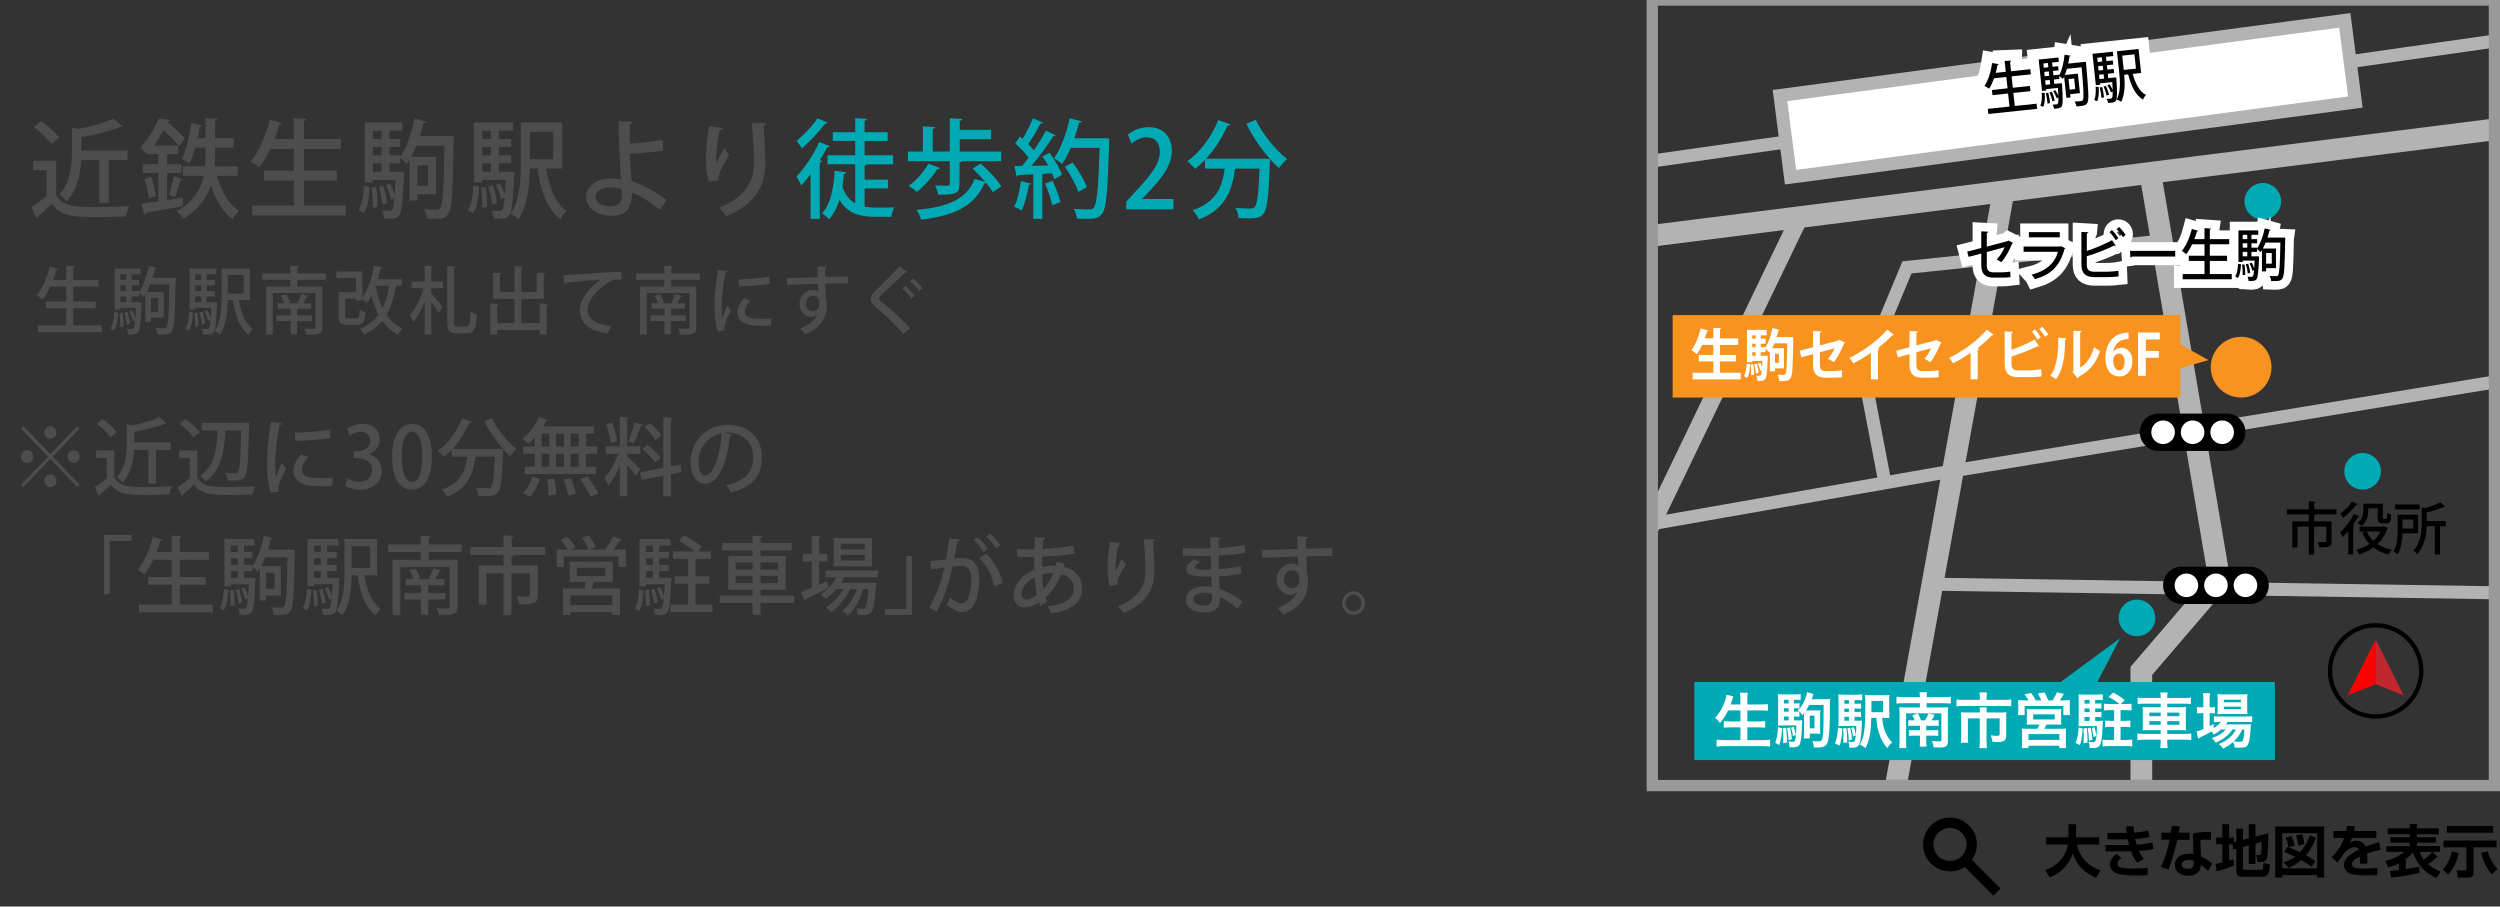 <?xml version="1.0" encoding="utf-8"?>
<!-- Generator: Adobe Illustrator 16.0.0, SVG Export Plug-In . SVG Version: 6.00 Build 0)  -->
<!DOCTYPE svg PUBLIC "-//W3C//DTD SVG 1.1//EN" "http://www.w3.org/Graphics/SVG/1.1/DTD/svg11.dtd">
<svg version="1.1" id="レイヤー_1" xmlns="http://www.w3.org/2000/svg" xmlns:xlink="http://www.w3.org/1999/xlink" x="0px"
	 y="0px" width="442.342px" height="160.395px" viewBox="0 0 442.342 160.395" enable-background="new 0 0 442.342 160.395"
	 xml:space="preserve">
<rect x="0" y="0" width="442.342" height="160.395" fill="#333333" stroke="none"/>
<g>
	<g>
		<g>
			<g>
				<defs>
					<rect id="SVGID_1_" x="292.351" y="0" width="149" height="138"/>
				</defs>
				<clipPath id="SVGID_2_">
					<use xlink:href="#SVGID_1_"  overflow="visible"/>
				</clipPath>
				<g clip-path="url(#SVGID_2_)">
					
						<line fill="none" stroke="#000000" stroke-width="2.303" stroke-miterlimit="10" x1="329.74" y1="65.732" x2="384.253" y2="59.591"/>
					<g>
						
							<line fill="none" stroke="#B3B3B3" stroke-width="3.839" stroke-miterlimit="10" x1="290.582" y1="41.932" x2="442.605" y2="22.735"/>
						<polyline fill="none" stroke="#B3B3B3" stroke-width="3.839" stroke-miterlimit="10" points="380.416,30.414 392.698,102.587 
							378.878,118.71 378.888,140.843 						"/>
						
							<line fill="none" stroke="#B3B3B3" stroke-width="2.303" stroke-miterlimit="10" x1="441.837" y1="104.89" x2="341.255" y2="103.354"/>
						
							<line fill="none" stroke="#B3B3B3" stroke-width="3.839" stroke-miterlimit="10" x1="335" y1="141.463" x2="354.308" y2="35.02"/>
						
							<line fill="none" stroke="#B3B3B3" stroke-width="3.071" stroke-miterlimit="10" x1="318.222" y1="38.86" x2="288.277" y2="101.052"/>
						<polyline fill="none" stroke="#B3B3B3" stroke-width="2.303" stroke-miterlimit="10" points="447.98,66.5 345.095,83.391 
							288.277,93.373 						"/>
						<polyline fill="none" stroke="#B3B3B3" stroke-width="2.303" stroke-miterlimit="10" points="381.948,42.698 337.417,47.306 
							329.74,65.732 333.578,85.695 						"/>
						
							<line fill="none" stroke="#B3B3B3" stroke-width="2.303" stroke-miterlimit="10" x1="277.089" y1="30.656" x2="447.648" y2="6.37"/>
						<polygon fill="#FFFFFF" stroke="#B3B3B3" stroke-width="2.303" stroke-miterlimit="10" points="416.75,18.054 
							316.812,31.347 314.943,16.899 414.878,3.606 						"/>
					</g>
					<g>
						<path d="M397.306,76.482c0,1.82-1.477,3.299-3.301,3.299h-12.099c-1.821,0-3.299-1.479-3.299-3.299l0,0
							c0-1.823,1.478-3.3,3.299-3.3h12.099C395.83,73.182,397.306,74.659,397.306,76.482L397.306,76.482z"/>
						<g>
							<circle fill="#FFFFFF" cx="382.732" cy="76.482" r="2.09"/>
							<circle fill="#FFFFFF" cx="387.957" cy="76.482" r="2.09"/>
							<circle fill="#FFFFFF" cx="393.181" cy="76.482" r="2.09"/>
						</g>
					</g>
					<g>
						<path d="M401.429,103.567c0,1.823-1.479,3.301-3.301,3.301H386.03c-1.821,0-3.299-1.478-3.299-3.301l0,0
							c0-1.822,1.478-3.299,3.299-3.299h12.099C399.95,100.268,401.429,101.745,401.429,103.567L401.429,103.567z"/>
						<g>
							<circle fill="#FFFFFF" cx="386.857" cy="103.567" r="2.09"/>
							<circle fill="#FFFFFF" cx="392.081" cy="103.567" r="2.091"/>
							<circle fill="#FFFFFF" cx="397.304" cy="103.567" r="2.088"/>
						</g>
					</g>
					<circle fill="#F7931E" cx="396.538" cy="64.965" r="5.374"/>
					<circle fill="#00AAB5" cx="418.035" cy="83.391" r="3.237"/>
					<circle fill="#00AAB5" cx="400.375" cy="35.623" r="3.238"/>
					<circle fill="#00AAB5" cx="378.11" cy="109.331" r="3.237"/>
					<g>
						<path stroke="#FFFFFF" stroke-width="3.071" stroke-miterlimit="10" d="M356.187,42.974c-0.02,0.06-0.086,0.109-0.174,0.14
							c-0.412,1.078-1.178,2.475-1.916,3.273c-0.211-0.16-0.555-0.35-0.824-0.47c0.604-0.589,1.121-1.457,1.408-2.176l-3.143,0.85
							v2.404c0,0.889,0.44,1.188,1.17,1.188h1.543c0.373,0,1.062-0.061,1.438-0.12c0.01,0.299,0.019,0.699,0.037,0.978
							c-0.383,0.051-1.053,0.08-1.447,0.08h-1.58c-1.36,0-2.137-0.647-2.137-2.085v-2.176l-2.252,0.589l-0.24-0.928l2.492-0.639
							v-2.954l1.236,0.069c-0.01,0.12-0.105,0.181-0.26,0.209v2.426l3.709-0.979l0.114-0.1L356.187,42.974z"/>
						<path stroke="#FFFFFF" stroke-width="3.071" stroke-miterlimit="10" d="M365.443,43.932c-0.039,0.06-0.086,0.1-0.162,0.129
							c-0.823,3.034-2.356,4.501-5.231,5.339c-0.115-0.24-0.385-0.589-0.576-0.799c2.502-0.64,4.111-2.025,4.639-4.051h-6.065
							v-0.929h6.469l0.115-0.08L365.443,43.932z M364.447,41.996h-5.463v-0.918h5.463V41.996z"/>
						<path stroke="#FFFFFF" stroke-width="3.071" stroke-miterlimit="10" d="M372.753,48.064c0.44-0.01,1.496-0.07,2.069-0.18
							l0.039,1.018c-0.575,0.07-1.582,0.109-2.022,0.109h-2.271c-1.562,0-2.291-0.688-2.291-2.195v-5.808l1.236,0.069
							c-0.01,0.109-0.086,0.189-0.277,0.209v3.093c1.351-0.438,3.269-1.217,4.455-1.896l0.662,0.948
							c-0.029,0.02-0.078,0.029-0.135,0.029c-0.049,0-0.105-0.01-0.154-0.029c-1.035,0.539-3.188,1.396-4.828,1.886v1.507
							c0,0.918,0.42,1.237,1.351,1.237h2.166V48.064z M374.804,40.341c0.584,0,1.055,0.488,1.055,1.098
							c0,0.608-0.471,1.098-1.055,1.098s-1.055-0.489-1.055-1.098C373.75,40.809,374.24,40.341,374.804,40.341z M375.523,41.437
							c0-0.419-0.326-0.748-0.719-0.748s-0.719,0.329-0.719,0.748c0,0.409,0.326,0.749,0.719,0.749
							C375.216,42.186,375.523,41.827,375.523,41.437z"/>
						<path stroke="#FFFFFF" stroke-width="3.071" stroke-miterlimit="10" d="M376.875,44.391h8v0.998h-7.617
							c-0.06,0.1-0.182,0.169-0.307,0.18L376.875,44.391z"/>
						<path stroke="#FFFFFF" stroke-width="3.071" stroke-miterlimit="10" d="M390.998,48.493h3.881v0.918h-8.683v-0.918h3.861
							v-2.325h-2.777V45.25h2.777v-2.025h-2.184c-0.316,0.668-0.672,1.276-1.056,1.746c-0.182-0.169-0.547-0.439-0.774-0.579
							c0.756-0.868,1.408-2.396,1.781-3.882l1.131,0.328c-0.029,0.08-0.105,0.12-0.24,0.12c-0.123,0.449-0.277,0.908-0.449,1.348
							h1.791v-1.937l1.17,0.08c-0.01,0.08-0.076,0.14-0.229,0.169v1.688h3.432v0.918h-3.432v2.025h3.047v0.918h-3.047V48.493
							L390.998,48.493z"/>
						<path stroke="#FFFFFF" stroke-width="3.071" stroke-miterlimit="10" d="M396.517,46.766
							c-0.049,0.918-0.145,1.855-0.537,2.415l-0.487-0.279c0.346-0.509,0.459-1.387,0.497-2.235L396.517,46.766z M403.886,42.036
							l0.459,0.021c-0.011,0.069-0.011,0.209-0.011,0.309c-0.086,4.83-0.151,6.407-0.479,6.875
							c-0.287,0.439-0.594,0.489-1.418,0.489c-0.182,0-0.383,0-0.584-0.01c-0.02-0.271-0.125-0.649-0.27-0.898
							c0.518,0.04,0.969,0.04,1.198,0.04c0.134,0,0.229-0.04,0.308-0.17c0.237-0.309,0.323-1.786,0.393-5.768h-2.617
							c-0.143,0.368-0.307,0.729-0.479,1.048h2.317v3.473h-1.743v0.579h-0.736v-3.772c-0.078,0.141-0.164,0.26-0.25,0.379
							c-0.146-0.159-0.412-0.419-0.613-0.578v0.509h-0.996v0.789h0.767l0.164-0.011l0.432,0.051
							c-0.01,0.069-0.021,0.169-0.021,0.259c-0.104,2.525-0.211,3.433-0.44,3.742c-0.146,0.2-0.308,0.33-0.996,0.33
							c-0.135,0-0.271,0-0.412-0.011c-0.01-0.229-0.076-0.549-0.19-0.749c0.297,0.03,0.555,0.03,0.68,0.03
							c0.346,0,0.402-0.35,0.479-1.198l-0.315,0.12c-0.066-0.358-0.277-0.908-0.479-1.316l0.383-0.141
							c0.175,0.311,0.326,0.699,0.433,1.028h0.01c0.021-0.37,0.049-0.818,0.066-1.377h-2.099v0.24h-0.758v-5.579h3.498v0.777h-1.197
							v0.759h0.996v0.738h-0.996v0.778h0.996v0.13c0.584-0.829,1.074-2.215,1.353-3.553l1.055,0.29
							c-0.021,0.1-0.125,0.12-0.229,0.108c-0.097,0.409-0.212,0.829-0.347,1.238L403.886,42.036L403.886,42.036z M396.804,48.692
							c0.028-0.509-0.021-1.267-0.105-1.866l0.433-0.05c0.104,0.599,0.145,1.357,0.125,1.856L396.804,48.692z M397.628,41.547
							h-0.806v0.759h0.806V41.547z M397.628,43.823v-0.778h-0.806v0.778H397.628z M397.628,45.349V44.56h-0.806v0.789H397.628z
							 M397.791,46.667c0.174,0.52,0.315,1.188,0.354,1.616l-0.441,0.101c-0.026-0.439-0.172-1.118-0.334-1.638L397.791,46.667z
							 M401.959,44.761h-0.997v1.886h0.997V44.761z"/>
					</g>
					<g>
						<path d="M356.187,42.974c-0.02,0.06-0.086,0.109-0.174,0.14c-0.412,1.078-1.178,2.475-1.916,3.273
							c-0.211-0.16-0.555-0.35-0.824-0.47c0.604-0.589,1.121-1.457,1.408-2.176l-3.143,0.85v2.404c0,0.889,0.44,1.188,1.17,1.188
							h1.543c0.373,0,1.062-0.061,1.438-0.12c0.01,0.299,0.019,0.699,0.037,0.978c-0.383,0.051-1.053,0.08-1.447,0.08h-1.58
							c-1.36,0-2.137-0.647-2.137-2.085v-2.176l-2.252,0.589l-0.24-0.928l2.492-0.639v-2.954l1.236,0.069
							c-0.01,0.12-0.105,0.181-0.26,0.209v2.426l3.709-0.979l0.114-0.1L356.187,42.974z"/>
						<path d="M365.443,43.932c-0.039,0.06-0.086,0.1-0.162,0.129c-0.823,3.034-2.356,4.501-5.231,5.339
							c-0.115-0.24-0.385-0.589-0.576-0.799c2.502-0.64,4.111-2.025,4.639-4.051h-6.065v-0.929h6.469l0.115-0.08L365.443,43.932z
							 M364.447,41.996h-5.463v-0.918h5.463V41.996z"/>
						<path d="M372.753,48.084c0.44-0.01,1.496-0.069,2.069-0.18c0.011,0.329,0.029,0.688,0.039,1.008
							c-0.575,0.08-1.582,0.12-2.022,0.12h-2.271c-1.562,0-2.291-0.688-2.291-2.195v-5.808l1.236,0.07
							c-0.01,0.1-0.086,0.179-0.277,0.209v3.093c1.351-0.449,3.269-1.228,4.455-1.906l0.662,0.948
							c-0.039,0.03-0.088,0.04-0.145,0.04c-0.049,0-0.097-0.01-0.146-0.03c-1.035,0.539-3.188,1.397-4.828,1.886v1.508
							c0,0.918,0.42,1.236,1.351,1.236L372.753,48.084L372.753,48.084z M373.693,40.709c0.402,0.391,0.871,1.009,1.131,1.428
							l-0.479,0.368c-0.24-0.419-0.738-1.087-1.104-1.437L373.693,40.709z M374.948,40.17c0.412,0.39,0.892,0.988,1.142,1.407
							l-0.471,0.37c-0.248-0.409-0.757-1.048-1.111-1.407L374.948,40.17z"/>
						<path d="M376.875,44.391h8v0.998h-7.617c-0.06,0.1-0.182,0.169-0.307,0.18L376.875,44.391z"/>
						<path d="M390.998,48.493h3.881v0.918h-8.683v-0.918h3.861v-2.325h-2.777V45.25h2.777v-2.025h-2.184
							c-0.316,0.668-0.672,1.276-1.056,1.746c-0.182-0.169-0.547-0.439-0.774-0.579c0.756-0.868,1.408-2.396,1.781-3.882
							l1.131,0.328c-0.029,0.08-0.105,0.12-0.24,0.12c-0.123,0.449-0.277,0.908-0.449,1.348h1.791v-1.937l1.17,0.08
							c-0.01,0.08-0.076,0.14-0.229,0.169v1.688h3.432v0.918h-3.432v2.025h3.047v0.918h-3.047V48.493L390.998,48.493z"/>
						<path d="M396.517,46.766c-0.049,0.918-0.145,1.855-0.537,2.415l-0.487-0.279c0.346-0.509,0.459-1.387,0.497-2.235
							L396.517,46.766z M403.886,42.036l0.459,0.021c-0.011,0.069-0.011,0.209-0.011,0.309c-0.086,4.83-0.151,6.407-0.479,6.875
							c-0.287,0.439-0.594,0.489-1.418,0.489c-0.182,0-0.383,0-0.584-0.01c-0.02-0.271-0.125-0.649-0.27-0.898
							c0.518,0.04,0.969,0.04,1.198,0.04c0.134,0,0.229-0.04,0.308-0.17c0.237-0.309,0.323-1.786,0.393-5.768h-2.617
							c-0.143,0.368-0.307,0.729-0.479,1.048h2.317v3.473h-1.743v0.579h-0.736v-3.772c-0.078,0.141-0.164,0.26-0.25,0.379
							c-0.146-0.159-0.412-0.419-0.613-0.578v0.509h-0.996v0.789h0.767l0.164-0.011l0.432,0.051
							c-0.01,0.069-0.021,0.169-0.021,0.259c-0.104,2.525-0.211,3.433-0.44,3.742c-0.146,0.2-0.308,0.33-0.996,0.33
							c-0.135,0-0.271,0-0.412-0.011c-0.01-0.229-0.076-0.549-0.19-0.749c0.297,0.03,0.555,0.03,0.68,0.03
							c0.346,0,0.402-0.35,0.479-1.198l-0.315,0.12c-0.066-0.358-0.277-0.908-0.479-1.316l0.383-0.141
							c0.175,0.311,0.326,0.699,0.433,1.028h0.01c0.021-0.37,0.049-0.818,0.066-1.377h-2.099v0.24h-0.758v-5.579h3.498v0.777h-1.197
							v0.759h0.996v0.738h-0.996v0.778h0.996v0.13c0.584-0.829,1.074-2.215,1.353-3.553l1.055,0.29
							c-0.021,0.1-0.125,0.12-0.229,0.108c-0.097,0.409-0.212,0.829-0.347,1.238L403.886,42.036L403.886,42.036z M396.804,48.692
							c0.028-0.509-0.021-1.267-0.105-1.866l0.433-0.05c0.104,0.599,0.145,1.357,0.125,1.856L396.804,48.692z M397.628,41.547
							h-0.806v0.759h0.806V41.547z M397.628,43.823v-0.778h-0.806v0.778H397.628z M397.628,45.349V44.56h-0.806v0.789H397.628z
							 M397.791,46.667c0.174,0.52,0.315,1.188,0.354,1.616l-0.441,0.101c-0.026-0.439-0.172-1.118-0.334-1.638L397.791,46.667z
							 M401.959,44.761h-0.997v1.886h0.997V44.761z"/>
					</g>
					<g>
						<path d="M413.404,90.099v0.918h-3.891v0.01h0.164c-0.011,0.09-0.076,0.14-0.23,0.17v1.058h3.097v3.504
							c0,0.986-0.412,1.088-2.166,1.088c-0.05-0.279-0.183-0.681-0.316-0.938c0.373,0.021,0.738,0.03,1.006,0.03
							c0.461,0,0.537,0,0.537-0.2v-2.555h-2.156v4.939h-0.938v-4.939h-2.002v3.683h-0.91v-4.61h2.912v-1.236h-3.882v-0.918h3.871
							v-1.397l1.199,0.079c-0.01,0.08-0.078,0.142-0.229,0.17v1.148h3.936V90.099z"/>
						<path d="M415.484,93.991c-0.315,0.379-0.643,0.738-0.959,1.038c-0.086-0.21-0.326-0.648-0.459-0.849
							c0.832-0.749,1.812-2.026,2.424-3.233l0.978,0.409c-0.058,0.08-0.144,0.11-0.248,0.09c-0.24,0.438-0.527,0.898-0.824,1.337
							l0.201,0.07c-0.021,0.069-0.086,0.14-0.23,0.148v5.091h-0.881L415.484,93.991L415.484,93.991z M417.189,89.211
							c-0.047,0.08-0.152,0.101-0.25,0.08c-0.555,0.72-1.522,1.706-2.348,2.355c-0.105-0.21-0.354-0.579-0.509-0.759
							c0.738-0.55,1.63-1.438,2.101-2.126L417.189,89.211z M421.875,93.142l0.633,0.289c-0.021,0.061-0.066,0.101-0.115,0.131
							c-0.373,1.098-0.977,1.995-1.734,2.714c0.709,0.459,1.562,0.798,2.529,0.987c-0.201,0.199-0.459,0.58-0.584,0.839
							c-1.035-0.249-1.926-0.669-2.664-1.237c-0.756,0.549-1.629,0.958-2.539,1.237c-0.115-0.239-0.336-0.6-0.518-0.798
							c0.844-0.222,1.657-0.579,2.367-1.068c-0.527-0.559-0.949-1.228-1.275-1.996l0.596-0.199h-1.084v-0.857h4.228L421.875,93.142z
							 M419.029,89.959v0.311c0,0.919-0.201,2.046-1.178,2.784c-0.164-0.159-0.547-0.439-0.748-0.539
							c0.92-0.658,1.045-1.547,1.045-2.255v-1.139h3.459v2.315c0,0.329,0.029,0.369,0.191,0.369c0.469,0,0.518,0,0.557-0.249
							c0.019-0.142,0.027-0.449,0.037-0.839c0.164,0.148,0.461,0.31,0.688,0.38c-0.047,1.037-0.075,1.516-0.977,1.516h-0.547
							c-0.861,0-0.861-0.658-0.861-1.177v-1.479L419.029,89.959L419.029,89.959z M418.741,94.041
							c0.287,0.629,0.681,1.188,1.188,1.656c0.518-0.469,0.949-1.018,1.266-1.656H418.741z"/>
						<path d="M427.845,94.36h-2.761c-0.038,1.237-0.229,2.724-0.862,3.752c-0.146-0.169-0.519-0.469-0.709-0.579
							c0.66-1.088,0.719-2.645,0.719-3.802v-2.654h3.613V94.36z M428.122,89.261v0.867h-4.352v-0.867H428.122z M426.972,91.927
							h-1.879v1.586h1.879V91.927z M432.741,92.184v0.919h-1.024v4.999h-0.902v-4.999h-1.436c-0.06,1.565-0.386,3.552-1.697,4.969
							c-0.125-0.199-0.449-0.529-0.67-0.647c1.342-1.447,1.483-3.434,1.483-4.949V89.77l0.584,0.149
							c1.009-0.278,2.062-0.669,2.693-1.049l0.854,0.759c-0.039,0.04-0.097,0.04-0.23,0.04c-0.748,0.369-1.916,0.748-3.01,1.019
							v1.497L432.741,92.184L432.741,92.184z"/>
					</g>
					<g>
						<rect x="299.794" y="120.666" fill="#00AAB5" width="102.713" height="13.82"/>
					</g>
					<rect x="295.955" y="55.751" fill="#F7931E" width="89.832" height="14.59"/>
					<g>
						<g>
							<path fill="#FFFFFF" d="M304.323,65.953h3.688v1.178h-8.521v-1.178h3.66v-2.006h-2.57v-1.146h2.57v-1.776h-1.971
								c-0.291,0.628-0.62,1.208-0.967,1.656c-0.216-0.22-0.676-0.569-0.957-0.748c0.713-0.85,1.323-2.386,1.66-3.832l1.39,0.398
								c-0.038,0.09-0.132,0.141-0.263,0.13c-0.113,0.409-0.244,0.818-0.386,1.229h1.492v-1.856l1.427,0.08
								c-0.01,0.101-0.085,0.16-0.254,0.199v1.577h3.229v1.167h-3.229v1.776h2.844v1.146h-2.844L304.323,65.953L304.323,65.953z"/>
							<path fill="#FFFFFF" d="M309.661,64.455c-0.048,0.918-0.15,1.857-0.535,2.416l-0.572-0.33
								c0.338-0.509,0.45-1.356,0.488-2.215L309.661,64.455z M316.737,59.636l0.562,0.02c0,0.09,0,0.259-0.01,0.389
								c-0.065,4.721-0.132,6.316-0.44,6.807c-0.366,0.568-0.779,0.599-2.027,0.568c-0.009-0.329-0.141-0.817-0.327-1.128
								c0.46,0.03,0.862,0.04,1.068,0.04c0.15,0,0.244-0.04,0.338-0.18c0.207-0.299,0.282-1.707,0.338-5.409h-2.288
								c-0.122,0.31-0.265,0.6-0.404,0.868h2.11v3.572h-1.595v0.52h-0.9V62.27l-0.095,0.129c-0.158-0.18-0.439-0.479-0.666-0.688
								v0.609h-0.862v0.619h0.535l0.205-0.01l0.518,0.04c0,0.09-0.01,0.209-0.021,0.31c-0.094,2.495-0.188,3.433-0.422,3.742
								c-0.206,0.319-0.432,0.409-1.389,0.379c-0.02-0.289-0.104-0.679-0.234-0.928c0.253,0.029,0.459,0.029,0.581,0.029
								c0.104,0,0.169-0.021,0.244-0.119c0.075-0.102,0.132-0.351,0.179-0.868l-0.291,0.108c-0.057-0.358-0.243-0.897-0.423-1.297
								l0.441-0.16c0.112,0.229,0.216,0.51,0.301,0.769h0.009c0.02-0.299,0.038-0.648,0.058-1.067h-1.793v0.219h-0.93v-5.718h3.481
								v0.968h-1.051v0.579h0.862v0.908h-0.862v0.599h0.854c0.535-0.808,0.978-2.125,1.221-3.393l1.285,0.359
								c-0.027,0.08-0.111,0.13-0.244,0.13c-0.084,0.369-0.188,0.749-0.31,1.118H316.737z M309.83,66.383
								c0.01-0.131,0.01-0.271,0.01-0.42c0-0.459-0.028-0.997-0.094-1.446l0.486-0.05c0.075,0.459,0.113,1.027,0.113,1.486
								c0,0.129,0,0.249-0.01,0.359L309.83,66.383z M310.636,59.336h-0.601v0.579h0.601V59.336z M310.636,61.422v-0.599h-0.601
								v0.599H310.636z M310.636,62.939V62.32h-0.601v0.619H310.636z M310.674,66.093c-0.02-0.438-0.141-1.117-0.281-1.637
								l0.479-0.1c0.148,0.519,0.28,1.187,0.31,1.617L310.674,66.093z M314.747,62.599h-0.686v1.597h0.686V62.599z"/>
							<path fill="#FFFFFF" d="M326.457,60.635c-0.027,0.069-0.095,0.129-0.188,0.169c-0.413,1.058-1.154,2.505-1.802,3.272
								c-0.263-0.189-0.694-0.419-1.041-0.579c0.469-0.499,0.919-1.227,1.163-1.876L322,62.33v2.246c0,0.798,0.31,1.078,1.004,1.078
								h1.474c0.366,0,1.069-0.08,1.437-0.14c0,0.369,0.019,0.878,0.038,1.228c-0.376,0.05-1.032,0.079-1.445,0.079h-1.521
								c-1.474,0-2.195-0.698-2.195-2.205V62.66l-2.073,0.56l-0.291-1.167l2.364-0.609v-2.884l1.482,0.08
								c-0.01,0.13-0.112,0.199-0.271,0.239v2.245l3.312-0.888l0.132-0.11L326.457,60.635z"/>
							<path fill="#FFFFFF" d="M335.089,59.236c-0.057,0.08-0.149,0.12-0.3,0.11c-0.732,0.759-1.644,1.566-2.534,2.266
								c0.104,0.03,0.207,0.08,0.301,0.109c-0.028,0.09-0.113,0.17-0.271,0.189v5.209h-1.248V62.43
								c-0.835,0.599-2.083,1.337-3.115,1.865c-0.15-0.278-0.47-0.737-0.714-0.968c2.448-1.158,5.265-3.232,6.7-5.01L335.089,59.236
								z"/>
							<path fill="#FFFFFF" d="M343.534,60.635c-0.027,0.069-0.095,0.129-0.188,0.169c-0.413,1.058-1.154,2.505-1.802,3.272
								c-0.264-0.189-0.694-0.419-1.041-0.579c0.469-0.499,0.919-1.227,1.163-1.876l-2.59,0.708v2.246
								c0,0.798,0.31,1.078,1.004,1.078h1.474c0.366,0,1.069-0.08,1.436-0.14c0,0.369,0.02,0.878,0.038,1.228
								c-0.376,0.05-1.031,0.079-1.444,0.079h-1.521c-1.474,0-2.196-0.698-2.196-2.205v-1.956l-2.072,0.56l-0.291-1.167l2.364-0.609
								v-2.884l1.482,0.08c-0.01,0.13-0.113,0.199-0.271,0.239v2.245l3.312-0.888l0.132-0.11L343.534,60.635z"/>
							<path fill="#FFFFFF" d="M352.729,59.236c-0.056,0.08-0.148,0.12-0.3,0.11c-0.732,0.759-1.643,1.566-2.534,2.266
								c0.104,0.03,0.207,0.08,0.301,0.109c-0.027,0.09-0.112,0.17-0.271,0.189v5.209h-1.248V62.43
								c-0.835,0.599-2.083,1.337-3.115,1.865c-0.149-0.278-0.47-0.737-0.714-0.968c2.449-1.158,5.265-3.232,6.7-5.01
								L352.729,59.236z"/>
							<path fill="#FFFFFF" d="M359.099,65.533c0.488-0.01,1.53-0.1,2.074-0.199c0.019,0.409,0.028,0.849,0.047,1.269
								c-0.517,0.08-1.539,0.129-2.018,0.129h-2.111c-1.644,0-2.384-0.718-2.384-2.314v-5.777l1.491,0.069
								c-0.019,0.12-0.085,0.209-0.29,0.229v2.964c1.2-0.419,2.983-1.177,4.081-1.836l0.799,1.188
								c-0.038,0.021-0.095,0.03-0.15,0.03s-0.104-0.01-0.159-0.02c-0.892,0.469-2.975,1.337-4.569,1.815v1.348
								c0,0.827,0.348,1.106,1.211,1.106L359.099,65.533L359.099,65.533z M360.038,58.278c0.376,0.37,0.825,0.988,1.061,1.387
								l-0.562,0.439c-0.206-0.379-0.694-1.068-1.022-1.407L360.038,58.278z M361.342,57.801c0.375,0.379,0.845,0.968,1.069,1.356
								l-0.555,0.449c-0.225-0.379-0.713-1.028-1.031-1.377L361.342,57.801z"/>
							<path fill="#FFFFFF" d="M365.648,59.855c-0.009,0.108-0.094,0.199-0.244,0.219c-0.047,2.864-0.3,5.179-1.586,7.025
								c-0.271-0.189-0.723-0.47-1.051-0.648c1.248-1.546,1.417-4.141,1.417-6.696L365.648,59.855z M368.06,65.045
								c1.257-0.738,2.026-2.086,2.449-3.633c0.244,0.221,0.778,0.539,1.061,0.688c-0.676,2.065-1.772,3.521-3.764,4.569
								c-0.047,0.102-0.141,0.2-0.216,0.249l-0.882-1.098l0.149-0.209v-7.095l1.464,0.08c-0.019,0.109-0.085,0.21-0.263,0.239
								L368.06,65.045L368.06,65.045z"/>
							<path fill="#FFFFFF" d="M373.952,62.2c0.31-0.398,0.798-0.668,1.406-0.668c1.099,0,1.942,0.888,1.942,2.396
								c0,1.427-0.872,2.685-2.309,2.685c-1.604,0-2.469-1.367-2.469-3.213c0-1.728,0.732-4.551,4.11-4.551v1.138
								c-0.179,0-0.375,0.021-0.61,0.05c-1.304,0.189-1.924,1.167-2.102,2.165L373.952,62.2L373.952,62.2z M375.922,63.996
								c0-0.788-0.356-1.437-1.004-1.437c-0.413,0-1.015,0.379-1.015,1.228c0.02,0.979,0.395,1.756,1.079,1.756
								C375.593,65.543,375.922,64.845,375.922,63.996z"/>
							<path fill="#FFFFFF" d="M378.287,66.502v-7.674h3.865v1.237h-2.478v2.026h2.309V63.3h-2.309v3.203L378.287,66.502
								L378.287,66.502z"/>
						</g>
					</g>
					<g>
						<path stroke="#FFFFFF" stroke-width="3.839" stroke-miterlimit="10" d="M356.487,18.754l3.859-0.409l0.097,0.911l-8.633,0.916
							l-0.097-0.911l3.84-0.407l-0.246-2.312l-2.763,0.293l-0.098-0.913l2.764-0.293l-0.214-2.014l-2.172,0.23
							c-0.244,0.697-0.533,1.34-0.863,1.848c-0.2-0.15-0.591-0.379-0.834-0.494c0.661-0.943,1.147-2.53,1.362-4.049l1.159,0.209
							c-0.021,0.082-0.092,0.13-0.226,0.145c-0.076,0.459-0.181,0.933-0.308,1.388l1.782-0.189l-0.204-1.926l1.171-0.044
							c-0.001,0.081-0.062,0.147-0.21,0.194l0.179,1.677l3.411-0.362l0.097,0.913l-3.411,0.362l0.214,2.014l3.029-0.321l0.097,0.913
							l-3.029,0.321L356.487,18.754z"/>
						<path stroke="#FFFFFF" stroke-width="3.839" stroke-miterlimit="10" d="M368.622,10.973l0.459-0.029
							c-0.002,0.071,0.013,0.21,0.022,0.31c0.424,4.812,0.523,6.387,0.25,6.888c-0.241,0.467-0.54,0.548-1.359,0.635
							c-0.182,0.019-0.381,0.041-0.581,0.053c-0.048-0.267-0.193-0.632-0.362-0.863c0.519-0.018,0.967-0.064,1.196-0.089
							c0.133-0.014,0.224-0.062,0.287-0.199c0.204-0.333,0.135-1.811-0.22-5.778l-2.602,0.276c-0.104,0.382-0.229,0.757-0.365,1.093
							l2.306-0.245l0.366,3.454l-1.733,0.184l0.061,0.575l-0.731,0.078l-0.398-3.751c-0.062,0.146-0.135,0.274-0.208,0.404
							c-0.159-0.145-0.453-0.375-0.671-0.513l0.054,0.506l-0.991,0.105l0.084,0.783l0.763-0.081l0.161-0.026l0.435,0.003
							c-0.003,0.071-0.002,0.171,0.008,0.261c0.162,2.521,0.152,3.436-0.043,3.768c-0.123,0.213-0.271,0.36-0.957,0.434
							c-0.133,0.015-0.267,0.028-0.41,0.033c-0.033-0.227-0.135-0.538-0.27-0.724c0.298-0.002,0.555-0.029,0.68-0.042
							c0.343-0.037,0.363-0.39,0.351-1.241l-0.303,0.152c-0.104-0.352-0.372-0.874-0.614-1.261l0.365-0.179
							c0.204,0.289,0.398,0.66,0.537,0.976l0.011-0.001c-0.021-0.368-0.038-0.817-0.079-1.376l-2.087,0.222l0.024,0.237l-0.753,0.08
							l-0.588-5.547l3.479-0.369l0.082,0.773l-1.19,0.126l0.08,0.755l0.99-0.104l0.078,0.733l-0.991,0.105l0.083,0.772l0.99-0.104
							l0.015,0.129c0.493-0.885,0.833-2.316,0.968-3.674l1.079,0.176c-0.009,0.102-0.111,0.132-0.217,0.133
							c-0.053,0.417-0.123,0.847-0.213,1.267L368.622,10.973z M361.792,16.453c0.049,0.919,0.054,1.862-0.278,2.459l-0.516-0.227
							c0.29-0.542,0.311-1.427,0.26-2.275L361.792,16.453z M362.348,11.147l-0.802,0.085l0.08,0.755l0.802-0.085L362.348,11.147z
							 M362.588,13.41l-0.082-0.773l-0.802,0.085l0.082,0.772L362.588,13.41z M362.749,14.927l-0.083-0.783l-0.802,0.085
							l0.083,0.783L362.749,14.927z M362.282,18.339c-0.025-0.509-0.152-1.258-0.302-1.844l0.423-0.095
							c0.168,0.584,0.286,1.334,0.32,1.833L362.282,18.339z M363.049,16.221c0.227,0.499,0.439,1.146,0.522,1.57l-0.428,0.146
							c-0.074-0.435-0.29-1.093-0.506-1.592L363.049,16.221z M366.994,13.886l-0.991,0.104l0.199,1.875l0.99-0.104L366.994,13.886z"
							/>
						<path stroke="#FFFFFF" stroke-width="3.839" stroke-miterlimit="10" d="M374.039,13.721l0.436,0.003
							c0.007,0.069,0.008,0.17-0.002,0.262c0.151,2.522,0.145,3.446-0.071,3.78c-0.154,0.258-0.329,0.356-0.938,0.421
							c-0.144,0.015-0.295,0.031-0.458,0.039c-0.033-0.229-0.145-0.537-0.271-0.735c0.31,0.008,0.575-0.021,0.699-0.034
							c0.124-0.013,0.199-0.041,0.266-0.139c0.082-0.129,0.125-0.455,0.11-1.136l-0.301,0.162c-0.114-0.35-0.382-0.873-0.645-1.258
							l0.376-0.18c0.214,0.29,0.417,0.669,0.557,0.976l0.01-0.002c-0.01-0.359-0.028-0.81-0.067-1.356l-2.173,0.229l0.025,0.238
							l-0.762,0.081l-0.59-5.547l3.611-0.383l0.082,0.772l-1.305,0.14l0.08,0.755l1.124-0.119l0.078,0.734l-1.124,0.118l0.082,0.773
							l1.124-0.119l0.077,0.734l-1.125,0.119l0.084,0.784l0.839-0.089L374.039,13.721z M371.335,15.392
							c0.042,0.938,0.049,1.912-0.281,2.527l-0.517-0.235c0.289-0.554,0.316-1.459,0.263-2.336L371.335,15.392z M371.885,10.135
							l-0.8,0.085l0.08,0.755l0.8-0.085L371.885,10.135z M372.125,12.398l-0.082-0.773l-0.801,0.085l0.083,0.773L372.125,12.398z
							 M371.403,13.218L371.487,14l0.801-0.085l-0.083-0.782L371.403,13.218z M371.83,17.327c-0.034-0.508-0.162-1.257-0.312-1.844
							l0.434-0.096c0.156,0.575,0.284,1.324,0.327,1.821L371.83,17.327z M372.615,15.186c0.234,0.487,0.458,1.146,0.542,1.579
							l-0.437,0.146c-0.074-0.434-0.289-1.093-0.516-1.591L372.615,15.186z M378.839,12.92l-1.486,0.158
							c0.479,1.705,1.188,3.116,2.331,3.717c-0.183,0.19-0.411,0.566-0.51,0.826c-1.326-0.782-2.083-2.388-2.621-4.458l-0.695,0.073
							c0.132,1.521,0.153,3.446-0.553,4.785c-0.169-0.132-0.567-0.341-0.785-0.409c0.739-1.382,0.607-3.266,0.453-4.714l-0.406-3.83
							l3.821-0.405L378.839,12.92z M377.66,9.613l-2.162,0.229l0.269,2.529l2.162-0.229L377.66,9.613z"/>
					</g>
					<g>
						<path d="M356.487,18.754l3.859-0.409l0.097,0.911l-8.633,0.916l-0.097-0.911l3.84-0.407l-0.246-2.312l-2.763,0.293
							l-0.098-0.913l2.764-0.293l-0.214-2.014l-2.172,0.23c-0.244,0.697-0.533,1.34-0.863,1.848c-0.2-0.15-0.591-0.379-0.834-0.494
							c0.661-0.943,1.147-2.53,1.362-4.049l1.159,0.209c-0.021,0.082-0.092,0.13-0.226,0.145c-0.076,0.459-0.181,0.933-0.308,1.388
							l1.782-0.189l-0.204-1.926l1.171-0.044c-0.001,0.081-0.062,0.147-0.21,0.194l0.179,1.677l3.411-0.362l0.097,0.913
							l-3.411,0.362l0.214,2.014l3.029-0.321l0.097,0.913l-3.029,0.321L356.487,18.754z"/>
						<path d="M368.622,10.973l0.459-0.029c-0.002,0.071,0.013,0.21,0.022,0.31c0.424,4.812,0.523,6.387,0.25,6.888
							c-0.241,0.467-0.54,0.548-1.359,0.635c-0.182,0.019-0.381,0.041-0.581,0.053c-0.048-0.267-0.193-0.632-0.362-0.863
							c0.519-0.018,0.967-0.064,1.196-0.089c0.133-0.014,0.224-0.062,0.287-0.199c0.204-0.333,0.135-1.811-0.22-5.778l-2.602,0.276
							c-0.104,0.382-0.229,0.757-0.365,1.093l2.306-0.245l0.366,3.454l-1.733,0.184l0.061,0.575l-0.731,0.078l-0.398-3.751
							c-0.062,0.146-0.135,0.274-0.208,0.404c-0.159-0.145-0.453-0.375-0.671-0.513l0.054,0.506l-0.991,0.105l0.084,0.783
							l0.763-0.081l0.161-0.026l0.435,0.003c-0.003,0.071-0.002,0.171,0.008,0.261c0.162,2.521,0.152,3.436-0.043,3.768
							c-0.123,0.213-0.271,0.36-0.957,0.434c-0.133,0.015-0.267,0.028-0.41,0.033c-0.033-0.227-0.135-0.538-0.27-0.724
							c0.298-0.002,0.555-0.029,0.68-0.042c0.343-0.037,0.363-0.39,0.351-1.241l-0.303,0.152c-0.104-0.352-0.372-0.874-0.614-1.261
							l0.365-0.179c0.204,0.289,0.398,0.66,0.537,0.976l0.011-0.001c-0.021-0.368-0.038-0.817-0.079-1.376l-2.087,0.222l0.024,0.237
							l-0.753,0.08l-0.588-5.547l3.479-0.369l0.082,0.773l-1.19,0.126l0.08,0.755l0.99-0.104l0.078,0.733l-0.991,0.105l0.083,0.772
							l0.99-0.104l0.015,0.129c0.493-0.885,0.833-2.316,0.968-3.674l1.079,0.176c-0.009,0.102-0.111,0.132-0.217,0.133
							c-0.053,0.417-0.123,0.847-0.213,1.267L368.622,10.973z M361.792,16.453c0.049,0.919,0.054,1.862-0.278,2.459l-0.516-0.227
							c0.29-0.542,0.311-1.427,0.26-2.275L361.792,16.453z M362.348,11.147l-0.802,0.085l0.08,0.755l0.802-0.085L362.348,11.147z
							 M362.588,13.41l-0.082-0.773l-0.802,0.085l0.082,0.772L362.588,13.41z M362.749,14.927l-0.083-0.783l-0.802,0.085
							l0.083,0.783L362.749,14.927z M362.282,18.339c-0.025-0.509-0.152-1.258-0.302-1.844l0.423-0.095
							c0.168,0.584,0.286,1.334,0.32,1.833L362.282,18.339z M363.049,16.221c0.227,0.499,0.439,1.146,0.522,1.57l-0.428,0.146
							c-0.074-0.435-0.29-1.093-0.506-1.592L363.049,16.221z M366.994,13.886l-0.991,0.104l0.199,1.875l0.99-0.104L366.994,13.886z"
							/>
						<path d="M374.039,13.721l0.436,0.003c0.007,0.069,0.008,0.17-0.002,0.262c0.151,2.522,0.145,3.446-0.071,3.78
							c-0.154,0.258-0.329,0.356-0.938,0.421c-0.144,0.015-0.295,0.031-0.458,0.039c-0.033-0.229-0.145-0.537-0.271-0.735
							c0.31,0.008,0.575-0.021,0.699-0.034c0.124-0.013,0.199-0.041,0.266-0.139c0.082-0.129,0.125-0.455,0.11-1.136l-0.301,0.162
							c-0.114-0.35-0.382-0.873-0.645-1.258l0.376-0.18c0.214,0.29,0.417,0.669,0.557,0.976l0.01-0.002
							c-0.01-0.359-0.028-0.81-0.067-1.356l-2.173,0.229l0.025,0.238l-0.762,0.081l-0.59-5.547l3.611-0.383l0.082,0.772l-1.305,0.14
							l0.08,0.755l1.124-0.119l0.078,0.734l-1.124,0.118l0.082,0.773l1.124-0.119l0.077,0.734l-1.125,0.119l0.084,0.784l0.839-0.089
							L374.039,13.721z M371.335,15.392c0.042,0.938,0.049,1.912-0.281,2.527l-0.517-0.235c0.289-0.554,0.316-1.459,0.263-2.336
							L371.335,15.392z M371.885,10.135l-0.8,0.085l0.08,0.755l0.8-0.085L371.885,10.135z M372.125,12.398l-0.082-0.773
							l-0.801,0.085l0.083,0.773L372.125,12.398z M371.403,13.218L371.487,14l0.801-0.085l-0.083-0.782L371.403,13.218z
							 M371.83,17.327c-0.034-0.508-0.162-1.257-0.312-1.844l0.434-0.096c0.156,0.575,0.284,1.324,0.327,1.821L371.83,17.327z
							 M372.615,15.186c0.234,0.487,0.458,1.146,0.542,1.579l-0.437,0.146c-0.074-0.434-0.289-1.093-0.516-1.591L372.615,15.186z
							 M378.839,12.92l-1.486,0.158c0.479,1.705,1.188,3.116,2.331,3.717c-0.183,0.19-0.411,0.566-0.51,0.826
							c-1.326-0.782-2.083-2.388-2.621-4.458l-0.695,0.073c0.132,1.521,0.153,3.446-0.553,4.785
							c-0.169-0.132-0.567-0.341-0.785-0.409c0.739-1.382,0.607-3.266,0.453-4.714l-0.406-3.83l3.821-0.405L378.839,12.92z
							 M377.66,9.613l-2.162,0.229l0.269,2.529l2.162-0.229L377.66,9.613z"/>
					</g>
					<g>
						<circle fill="none" stroke="#000000" stroke-width="0.768" stroke-miterlimit="10" cx="420.338" cy="118.71" r="8.071"/>
						<g>
							<polygon fill="#FF0000" points="420.339,113.135 415.382,123.046 420.339,121.063 							"/>
							<polygon fill="#C1272D" points="420.339,113.135 425.296,123.046 420.339,121.063 							"/>
						</g>
					</g>
					<polygon fill="#F7931E" points="385.167,60.609 390.777,63.713 384.929,65.384 					"/>
					<polygon fill="#00AAB5" points="363.939,121.152 375.105,112.944 371.109,120.664 					"/>
				</g>
			</g>
		</g>
		<rect x="292.351" y="0" fill="none" stroke="#999999" stroke-width="2" stroke-miterlimit="10" width="149" height="139"/>
	</g>
	<g>
		<g>
			<path fill="#4D4D4D" d="M9.941,28.448v6.117c1.276,2.09,3.774,2.09,6.638,2.09c2.079,0,4.632-0.076,6.271-0.189
				c-0.2,0.437-0.474,1.292-0.563,1.843c-1.26,0.057-3.102,0.095-4.814,0.095c-4.139,0-6.491,0-8.297-2.28
				c-0.856,0.798-1.75,1.577-2.479,2.186c0,0.209-0.055,0.285-0.219,0.36l-0.912-1.994c0.821-0.552,1.807-1.255,2.682-1.995v-4.561
				H5.856v-1.672L9.941,28.448L9.941,28.448z M7.261,21.381c1.167,0.817,2.553,2.033,3.191,2.965l-1.368,1.177
				c-0.583-0.912-1.934-2.204-3.101-3.06L7.261,21.381z M17.581,28.315h-3.209c-0.128,2.375-0.676,5.262-2.607,7.352
				c-0.219-0.398-0.839-1.025-1.24-1.254c1.971-2.185,2.188-5.129,2.188-7.446v-4.389l1.203,0.247
				c2.298-0.475,4.723-1.14,6.163-1.843l1.604,1.387c-0.091,0.095-0.182,0.095-0.455,0.095c-1.715,0.703-4.357,1.35-6.819,1.806
				v2.354h8.15v1.691h-3.282v7.561h-1.695V28.315z"/>
			<path fill="#4D4D4D" d="M29.567,35.383c0.895-0.134,1.843-0.267,2.754-0.419l0.073,1.502c-2.426,0.455-4.94,0.911-6.547,1.178
				c-0.036,0.171-0.164,0.266-0.31,0.304l-0.512-1.919c0.84-0.095,1.86-0.247,2.99-0.418v-4.996h-2.753v-1.558h2.753V27.27h-1.75
				v-0.267l-0.272,0.305c-0.273-0.38-0.82-0.932-1.187-1.179c1.532-1.596,2.681-3.646,3.318-5.204l1.97,0.322
				c-0.036,0.171-0.164,0.267-0.401,0.267l-0.035,0.095c1.094,0.893,2.389,2.052,3.025,2.85L31.7,25.903
				c-0.565-0.779-1.732-1.938-2.771-2.85c-0.475,0.874-1.021,1.785-1.678,2.697h4.267v1.521h-1.951v1.786h2.518v1.558h-2.518V35.383
				z M26.341,35.097c-0.092-0.95-0.401-2.375-0.767-3.458l1.186-0.343c0.383,1.083,0.711,2.509,0.803,3.42L26.341,35.097z
				 M32.321,31.716c-0.072,0.133-0.199,0.189-0.42,0.189c-0.199,0.855-0.583,2.128-0.91,2.945l-1.059-0.418
				c0.273-0.874,0.638-2.28,0.802-3.249L32.321,31.716z M42.059,31.107h-3.646c0.712,2.698,1.987,4.997,3.884,6.193
				c-0.383,0.322-0.911,0.987-1.167,1.462c-1.786-1.312-2.99-3.438-3.792-6.022c-0.729,2.204-2.152,4.312-4.905,5.946
				c-0.237-0.361-0.803-1.026-1.186-1.35c3.1-1.651,4.321-3.932,4.813-6.23h-3.72v-1.67h3.956c0.055-0.76,0.073-1.501,0.073-2.204
				V26.13h-1.806c-0.292,1.046-0.656,2.015-1.058,2.755c-0.312-0.247-0.931-0.57-1.331-0.761c0.802-1.443,1.349-3.933,1.659-6.345
				l1.896,0.457c-0.037,0.133-0.164,0.228-0.4,0.228c-0.093,0.646-0.22,1.312-0.348,1.977h1.387v-3.515l2.114,0.133
				c-0.019,0.151-0.146,0.266-0.419,0.304v3.078h3.281v1.69h-3.281v1.103c0,0.703-0.019,1.444-0.092,2.204h4.085L42.059,31.107
				L42.059,31.107z"/>
			<path fill="#4D4D4D" d="M53.789,36.369h7.385v1.748H44.653v-1.748h7.35v-4.426h-5.288v-1.747h5.288v-3.857h-4.157
				c-0.603,1.272-1.277,2.433-2.006,3.324c-0.347-0.322-1.04-0.836-1.479-1.102c1.44-1.653,2.682-4.561,3.393-7.391l2.15,0.628
				c-0.055,0.151-0.199,0.228-0.454,0.228c-0.237,0.854-0.529,1.729-0.857,2.564h3.41v-3.685l2.225,0.152
				c-0.019,0.151-0.146,0.266-0.438,0.322v3.211h6.526v1.747h-6.526v3.856h5.798v1.748h-5.798V36.369z"/>
			<path fill="#4D4D4D" d="M65.393,33.083c-0.092,1.748-0.272,3.533-1.021,4.598l-0.931-0.532c0.656-0.969,0.875-2.641,0.948-4.255
				L65.393,33.083z M79.414,24.078l0.876,0.038c-0.02,0.133-0.02,0.399-0.02,0.589c-0.164,9.194-0.292,12.196-0.912,13.089
				c-0.547,0.836-1.13,0.932-2.697,0.932c-0.348,0-0.729,0-1.112-0.02c-0.036-0.513-0.237-1.234-0.511-1.71
				c0.983,0.076,1.842,0.076,2.278,0.076c0.255,0,0.438-0.076,0.584-0.323c0.455-0.589,0.619-3.399,0.747-10.979H73.67
				c-0.273,0.703-0.584,1.387-0.912,1.995h4.413v6.61h-3.319v1.103h-1.402v-7.182c-0.146,0.267-0.312,0.494-0.476,0.723
				c-0.272-0.305-0.784-0.798-1.167-1.103v0.97h-1.896v1.501h1.459l0.311-0.02l0.82,0.095c-0.02,0.134-0.037,0.323-0.037,0.494
				c-0.2,4.807-0.4,6.535-0.839,7.124c-0.273,0.38-0.583,0.627-1.896,0.627c-0.256,0-0.511,0-0.784-0.019
				c-0.019-0.438-0.146-1.045-0.364-1.425c0.564,0.057,1.058,0.057,1.295,0.057c0.655,0,0.766-0.665,0.912-2.28l-0.604,0.229
				c-0.127-0.685-0.528-1.729-0.911-2.508l0.729-0.267c0.328,0.589,0.62,1.33,0.819,1.957h0.02c0.036-0.703,0.091-1.558,0.127-2.622
				h-3.993v0.456h-1.439V21.666h6.654v1.482h-2.278v1.443h1.896v1.405h-1.896v1.482h1.896v0.247
				c1.112-1.577,2.042-4.217,2.571-6.764l2.006,0.552c-0.036,0.189-0.237,0.228-0.438,0.209c-0.183,0.778-0.4,1.577-0.655,2.354
				H79.414z M65.939,36.749c0.056-0.969-0.037-2.413-0.201-3.552l0.821-0.095c0.2,1.14,0.273,2.584,0.236,3.534L65.939,36.749z
				 M67.508,23.148h-1.532v1.443h1.532V23.148z M67.508,27.479v-1.482h-1.532v1.482H67.508z M67.508,30.386v-1.501h-1.532v1.501
				H67.508z M67.817,32.893c0.328,0.987,0.603,2.261,0.676,3.078l-0.84,0.189c-0.055-0.836-0.327-2.127-0.639-3.115L67.817,32.893z
				 M75.749,29.265h-1.896v3.591h1.896V29.265z"/>
			<path fill="#4D4D4D" d="M84.764,32.988c-0.109,1.786-0.292,3.628-1.039,4.73l-0.931-0.552c0.657-0.987,0.894-2.696,0.967-4.368
				L84.764,32.988z M90.216,30.367l0.82,0.095c0,0.134-0.02,0.323-0.056,0.494c-0.219,4.807-0.419,6.555-0.894,7.144
				c-0.348,0.456-0.692,0.607-1.859,0.607c-0.272,0-0.564,0-0.876-0.019c-0.018-0.438-0.164-1.045-0.364-1.444
				c0.583,0.076,1.095,0.076,1.331,0.076c0.237,0,0.384-0.038,0.529-0.209c0.182-0.228,0.328-0.836,0.438-2.128l-0.604,0.247
				c-0.146-0.685-0.547-1.729-0.966-2.508l0.747-0.267c0.347,0.589,0.657,1.35,0.856,1.957h0.02
				c0.055-0.684,0.109-1.539,0.146-2.583h-4.156v0.456H83.87v-10.62h6.91v1.482h-2.497v1.443h2.15v1.405h-2.15v1.482h2.15v1.406
				h-2.15v1.501h1.604L90.216,30.367z M85.311,36.749c0.036-0.969-0.055-2.413-0.219-3.552l0.839-0.095
				c0.183,1.121,0.273,2.564,0.255,3.515L85.311,36.749z M86.86,23.148h-1.53v1.443h1.53V23.148z M86.86,27.479v-1.482h-1.53v1.482
				H86.86z M85.329,28.885v1.501h1.53v-1.501H85.329z M87.226,32.855c0.346,0.969,0.638,2.26,0.711,3.096l-0.856,0.19
				c-0.056-0.835-0.328-2.127-0.656-3.115L87.226,32.855z M99.461,29.816h-2.845c0.564,3.324,1.622,6.136,3.664,7.504
				c-0.383,0.323-0.894,0.988-1.131,1.462c-2.353-1.748-3.465-4.938-4.065-8.966h-1.331c-0.056,2.906-0.401,6.554-2.006,8.947
				c-0.291-0.285-1.003-0.761-1.403-0.932c1.677-2.47,1.805-6.06,1.805-8.833v-7.333h7.312V29.816z M97.893,23.319h-4.14v4.844h4.14
				V23.319z"/>
			<path fill="#4D4D4D" d="M116.752,37.148c-1.386-1.178-3.245-2.413-4.923-3.096c0.035,0.893-0.184,1.861-0.438,2.354
				c-0.237,0.988-1.204,1.768-3.228,1.768c-2.443,0-4.413-1.272-4.449-3.286c-0.02-2.109,2.022-3.269,4.321-3.287
				c0.528,0,1.312,0.038,1.878,0.133c-0.019-0.399-0.072-0.76-0.109-1.102c-0.146-2.509-0.346-6.744-0.346-9.215l2.442,0.134
				c0,0.189-0.146,0.36-0.475,0.437l0.019,3.4c1.148-0.038,3.738-0.247,5.763-0.646l0.183,1.899
				c-1.86,0.304-4.395,0.513-5.927,0.532c0,1.367,0.108,2.563,0.183,3.646c0.036,0.38,0.092,0.817,0.109,1.235
				c2.206,0.722,4.413,1.976,6.182,3.323L116.752,37.148z M107.981,33.159c-1.55,0.02-2.644,0.703-2.626,1.672
				c0.02,1.141,1.276,1.691,2.646,1.691c1.167,0,2.006-0.551,2.006-1.577c0-0.551,0-1.083-0.037-1.52
				C109.312,33.217,108.583,33.159,107.981,33.159z"/>
			<path fill="#4D4D4D" d="M125.402,32.19c-0.347-1.178-0.492-2.773-0.492-3.856c0-1.596,0.163-3.667,0.564-6.021l2.354,0.361
				c-0.056,0.246-0.273,0.304-0.492,0.342c-0.348,1.501-0.64,3.875-0.64,5.28c0,0.267,0.02,0.494,0.037,0.665
				c0.364-0.874,1.003-2.07,1.403-2.755c0.201,0.343,0.639,0.932,0.876,1.197c-1.058,1.748-1.86,3.172-1.86,3.97
				c0,0.152,0.02,0.323,0.056,0.514L125.402,32.19z M135.558,21.818c-0.018,0.228-0.164,0.361-0.475,0.437
				c0.146,1.577,0.311,4.218,0.311,6.517c0,3.686-1.203,7.066-6.855,9.499c-0.273-0.399-0.911-1.159-1.295-1.521
				c4.996-1.995,6.182-5.091,6.182-7.939c0-2.489-0.238-5.206-0.438-7.105L135.558,21.818z"/>
			<path fill="#00AAB5" d="M146.816,25.864c-0.073,0.133-0.219,0.19-0.457,0.19c-0.383,0.76-0.819,1.539-1.293,2.299l0.418,0.151
				c-0.055,0.114-0.182,0.247-0.438,0.267v9.955h-1.623v-7.903c-0.547,0.722-1.094,1.406-1.642,1.995
				c-0.163-0.38-0.602-1.216-0.856-1.577c1.387-1.444,3.027-3.855,4.049-6.117L146.816,25.864z M146.451,21.704
				c-0.093,0.152-0.257,0.19-0.438,0.171c-1.002,1.312-2.699,3.153-4.121,4.369c-0.219-0.36-0.656-0.988-0.947-1.311
				c1.295-1.064,2.882-2.717,3.701-4.008L146.451,21.704z M152.978,33.349v3.21c0.64,0.133,1.314,0.171,2.006,0.171
				c0.513,0,2.554,0,3.246-0.02c-0.219,0.399-0.455,1.197-0.528,1.652h-2.845c-2.733,0-4.887-0.57-6.328-3.021
				c-0.418,1.405-1.02,2.603-1.858,3.458c-0.273-0.323-0.857-0.837-1.221-1.083c1.477-1.482,2.04-4.293,2.241-7.505l2.006,0.285
				c-0.018,0.171-0.146,0.267-0.383,0.285c-0.071,0.779-0.146,1.559-0.272,2.28c0.528,1.48,1.312,2.394,2.278,2.925v-6.915h-4.905
				v-1.596h4.905v-2.544h-3.975v-1.539h3.975v-2.488l2.078,0.133c-0.018,0.152-0.127,0.247-0.42,0.305v2.052h4.086v1.539h-4.086
				v2.545h5.051v1.596h-4.647c-0.055,0.114-0.164,0.171-0.402,0.209v2.508h4.158v1.559L152.978,33.349L152.978,33.349z"/>
			<path fill="#00AAB5" d="M169.779,32.589c0,1.673-0.692,1.862-3.774,1.862c-0.072-0.513-0.328-1.178-0.547-1.634
				c0.563,0.019,1.147,0.038,1.586,0.038c0.949,0,1.004,0,1.004-0.323v-4.008h-7.385v-1.71h2.625v-4.465l2.188,0.133
				c-0.018,0.171-0.145,0.266-0.438,0.323v4.008h3.01v-5.888l2.188,0.133c-0.018,0.171-0.127,0.266-0.42,0.322v1.596h5.543v1.652
				h-5.543v2.186h7.33v1.71h-6.965c-0.037,0.114-0.164,0.189-0.4,0.228L169.779,32.589L169.779,32.589z M166.314,29.721
				c-0.055,0.133-0.219,0.209-0.457,0.189c-0.91,1.425-2.334,3.04-3.627,4.046c-0.365-0.322-1.021-0.816-1.44-1.083
				c1.295-0.912,2.662-2.45,3.481-3.914L166.314,29.721z M173.498,28.924c1.332,1.158,2.955,2.85,3.666,4.046l-1.496,1.045
				c-0.273-0.476-0.693-1.045-1.166-1.653c-0.074,0.076-0.185,0.095-0.349,0.114c-1.75,3.99-5.215,5.643-11.178,6.401
				c-0.127-0.569-0.492-1.311-0.82-1.748c5.509-0.475,8.845-1.843,10.304-5.452l1.858,0.475c-0.674-0.798-1.477-1.634-2.225-2.317
				L173.498,28.924z"/>
			<path fill="#00AAB5" d="M182.439,32.494c-0.055,0.133-0.164,0.209-0.383,0.19c-0.256,1.596-0.729,3.42-1.312,4.56
				c-0.312-0.228-0.912-0.513-1.295-0.665c0.565-1.062,0.948-2.869,1.186-4.54L182.439,32.494z M186.779,23.946
				c-0.071,0.133-0.219,0.19-0.454,0.19c-0.968,1.558-2.464,3.608-3.812,5.205l2.937-0.058c-0.312-0.551-0.656-1.102-0.984-1.596
				c0.547-0.304,0.893-0.476,1.238-0.665c0.895,1.216,1.842,2.831,2.188,3.914c-0.565,0.342-0.949,0.551-1.332,0.76
				c-0.092-0.304-0.235-0.665-0.42-1.044l-1.713,0.114v7.96h-1.605v-7.884c-1.002,0.057-1.913,0.113-2.643,0.133
				c-0.037,0.171-0.164,0.247-0.293,0.266l-0.383-1.862l1.332-0.019c0.383-0.437,0.783-0.931,1.166-1.463
				c-0.584-0.817-1.549-1.805-2.371-2.526l0.822-1.196c0.145,0.133,0.309,0.266,0.473,0.398c0.676-1.102,1.404-2.546,1.824-3.646
				l1.787,0.778c-0.093,0.152-0.273,0.19-0.457,0.171c-0.527,1.083-1.422,2.564-2.15,3.609c0.383,0.38,0.729,0.779,1.002,1.121
				c0.803-1.197,1.568-2.45,2.115-3.495L186.779,23.946z M186.177,36.331c-0.201-1.044-0.748-2.641-1.275-3.855L186.25,32
				c0.565,1.197,1.131,2.735,1.369,3.762L186.177,36.331z M195.367,24.439l0.911,0.076c0,0.133-0.018,0.38-0.018,0.589
				c-0.256,8.739-0.512,11.702-1.24,12.671c-0.584,0.798-1.166,0.95-2.789,0.95c-0.528,0-1.131-0.02-1.715-0.058
				c-0.018-0.493-0.236-1.234-0.547-1.71c1.203,0.096,2.297,0.096,2.754,0.096c0.363,0,0.582-0.058,0.801-0.305
				c0.549-0.627,0.822-3.476,1.041-10.581h-5.125c-0.455,1.083-0.983,2.07-1.53,2.851c-0.328-0.305-1.002-0.76-1.423-1.007
				c1.187-1.615,2.205-4.408,2.789-7.086l2.099,0.551c-0.074,0.151-0.22,0.247-0.457,0.228c-0.219,0.912-0.492,1.843-0.82,2.754
				h4.887L195.367,24.439z M189.789,28.752c1.002,1.33,2.096,3.153,2.516,4.369l-1.514,0.836c-0.383-1.216-1.404-3.097-2.39-4.482
				L189.789,28.752z"/>
			<path fill="#00AAB5" d="M207.628,37.035h-8.353v-1.349l1.439-1.577c2.899-3.096,4.504-5.072,4.504-7.219
				c0-1.388-0.639-2.604-2.369-2.604c-1.059,0-2.006,0.589-2.645,1.121l-0.64-1.577c0.84-0.722,2.17-1.33,3.701-1.33
				c2.826,0,4.066,1.995,4.066,4.16c0,2.622-1.713,4.807-4.103,7.314l-1.131,1.196v0.038h5.525v1.825H207.628z"/>
			<path fill="#00AAB5" d="M222.201,21.21c1.184,2.527,3.536,5.376,5.543,6.935c-0.457,0.38-1.132,1.102-1.459,1.596
				c-0.513-0.456-1.021-0.988-1.552-1.577c0,0.152-0.018,0.38-0.034,0.589c-0.238,6.041-0.494,8.283-1.132,9.042
				c-0.42,0.552-0.856,0.703-1.53,0.799c-0.293,0.037-0.693,0.057-1.15,0.057c-0.527,0-1.129-0.02-1.732-0.057
				c-0.018-0.552-0.254-1.312-0.563-1.824c1.131,0.114,2.188,0.133,2.625,0.133c0.365,0,0.584-0.057,0.785-0.266
				c0.438-0.476,0.674-2.3,0.856-6.802h-4.321c-0.511,3.553-1.478,7.104-6.4,8.985c-0.201-0.475-0.711-1.216-1.111-1.615
				c4.285-1.481,5.271-4.293,5.67-7.371h-3.481v-1.558c-0.566,0.589-1.148,1.121-1.75,1.596c-0.312-0.36-0.967-1.025-1.369-1.349
				c2.207-1.559,4.305-4.332,5.453-7.276l2.152,0.76c-0.074,0.152-0.257,0.247-0.513,0.21c-0.93,2.146-2.278,4.217-3.793,5.869
				h9.957l0.4-0.019l0.983,0.095c-1.586-1.786-3.137-4.064-4.211-6.25L222.201,21.21z"/>
		</g>
	</g>
	<g>
		<g>
			<path fill="#4D4D4D" d="M12.956,57.579h5.055v1.196H6.702v-1.196h5.029v-3.028H8.113v-1.196h3.619v-2.639H8.887
				c-0.412,0.87-0.874,1.663-1.373,2.274c-0.237-0.221-0.711-0.572-1.011-0.754c0.985-1.131,1.835-3.12,2.321-5.057l1.473,0.429
				c-0.037,0.104-0.137,0.156-0.312,0.156c-0.162,0.585-0.361,1.183-0.587,1.755h2.334v-2.522l1.522,0.104
				c-0.012,0.104-0.101,0.182-0.299,0.221v2.197h4.468v1.196h-4.468v2.639h3.969v1.196h-3.969L12.956,57.579L12.956,57.579z"/>
			<path fill="#4D4D4D" d="M20.893,55.33c-0.062,1.196-0.187,2.418-0.698,3.146l-0.637-0.364c0.449-0.663,0.6-1.807,0.648-2.912
				L20.893,55.33z M30.491,49.168l0.6,0.026c-0.013,0.091-0.013,0.273-0.013,0.403c-0.112,6.292-0.2,8.347-0.624,8.958
				c-0.375,0.571-0.774,0.637-1.849,0.637c-0.236,0-0.499,0-0.761-0.013c-0.025-0.352-0.163-0.846-0.35-1.17
				c0.674,0.052,1.261,0.052,1.56,0.052c0.175,0,0.3-0.052,0.399-0.221c0.312-0.403,0.425-2.327,0.512-7.516H26.56
				c-0.188,0.481-0.398,0.949-0.624,1.365h3.021v4.523h-2.271v0.755h-0.961v-4.915c-0.1,0.182-0.213,0.338-0.325,0.493
				c-0.187-0.208-0.536-0.546-0.799-0.754v0.663h-1.298v1.027h0.999l0.212-0.013l0.562,0.064c-0.014,0.091-0.024,0.221-0.024,0.338
				c-0.138,3.289-0.275,4.473-0.574,4.875c-0.188,0.261-0.398,0.43-1.299,0.43c-0.175,0-0.349,0-0.536-0.014
				c-0.013-0.299-0.1-0.715-0.25-0.975c0.387,0.039,0.725,0.039,0.887,0.039c0.449,0,0.523-0.455,0.624-1.561l-0.411,0.156
				c-0.089-0.468-0.362-1.183-0.624-1.716l0.499-0.182c0.225,0.402,0.425,0.909,0.562,1.339h0.013
				c0.025-0.481,0.062-1.066,0.088-1.794h-2.733v0.312h-0.985v-7.268h4.557v1.014h-1.562v0.988H24.6v0.962h-1.298v1.014H24.6v0.169
				c0.762-1.079,1.398-2.886,1.761-4.628l1.373,0.377c-0.024,0.13-0.163,0.156-0.3,0.144c-0.125,0.532-0.273,1.079-0.449,1.611
				h3.507V49.168z M21.268,57.841c0.037-0.663-0.024-1.651-0.138-2.432l0.562-0.064c0.139,0.779,0.188,1.768,0.163,2.418
				L21.268,57.841z M22.341,48.531h-1.049v0.988h1.049V48.531z M22.341,51.495v-1.014h-1.049v1.014H22.341z M22.341,53.484v-1.027
				h-1.049v1.027H22.341z M22.553,55.201c0.225,0.676,0.412,1.547,0.462,2.106l-0.575,0.129c-0.037-0.572-0.225-1.456-0.437-2.132
				L22.553,55.201z M27.982,52.718h-1.298v2.457h1.298V52.718z"/>
			<path fill="#4D4D4D" d="M34.147,55.265c-0.075,1.222-0.199,2.482-0.712,3.236L32.8,58.125c0.449-0.676,0.611-1.846,0.661-2.989
				L34.147,55.265z M37.88,53.472l0.562,0.064c0,0.091-0.013,0.222-0.038,0.338c-0.148,3.289-0.286,4.485-0.61,4.889
				c-0.237,0.312-0.476,0.416-1.273,0.416c-0.187,0-0.387,0-0.599-0.014c-0.013-0.299-0.112-0.715-0.25-0.987
				c0.398,0.052,0.749,0.052,0.911,0.052s0.263-0.026,0.361-0.144c0.125-0.155,0.226-0.571,0.301-1.456l-0.412,0.17
				c-0.101-0.469-0.374-1.184-0.661-1.717l0.512-0.182c0.236,0.403,0.449,0.923,0.586,1.339h0.014
				c0.036-0.468,0.074-1.053,0.1-1.768h-2.846v0.312h-0.998v-7.268h4.729v1.014h-1.71v0.988h1.473v0.962h-1.473v1.014h1.473v0.962
				h-1.473v1.027h1.1L37.88,53.472z M34.521,57.841c0.025-0.663-0.037-1.651-0.148-2.432l0.573-0.064
				c0.125,0.767,0.188,1.755,0.176,2.404L34.521,57.841z M35.583,48.531h-1.049v0.988h1.049V48.531z M35.583,51.495v-1.014h-1.049
				v1.014H35.583z M34.534,52.457v1.027h1.049v-1.027H34.534z M35.832,55.175c0.236,0.662,0.438,1.547,0.486,2.118l-0.587,0.131
				c-0.037-0.572-0.225-1.456-0.448-2.133L35.832,55.175z M44.208,53.094h-1.947c0.387,2.274,1.11,4.198,2.509,5.135
				c-0.263,0.221-0.61,0.676-0.773,1.001c-1.609-1.196-2.371-3.38-2.783-6.137h-0.911c-0.037,1.988-0.274,4.484-1.373,6.124
				c-0.199-0.195-0.687-0.521-0.961-0.638c1.148-1.689,1.235-4.146,1.235-6.045v-5.019h5.006L44.208,53.094L44.208,53.094z
				 M43.134,48.648h-2.833v3.314h2.833V48.648z"/>
			<path fill="#4D4D4D" d="M57.661,49.519h-5.043v1.196h4.431v7.162c0,1.209-0.486,1.34-2.808,1.34
				c-0.062-0.325-0.25-0.78-0.399-1.066c0.411,0.013,0.861,0.026,1.198,0.026c0.724,0,0.799,0,0.799-0.3v-6.031h-7.564v7.346h-1.186
				v-8.477h4.294v-1.196h-4.968v-1.157h4.968V47.01l1.535,0.091c-0.014,0.117-0.088,0.182-0.3,0.221v1.04h5.043V49.519z
				 M55.177,56.812h-2.621v2.327h-1.123v-2.327h-2.496v-1.014h2.496v-1.171h-2.321v-0.975h1.16c-0.125-0.403-0.36-0.936-0.574-1.339
				l0.938-0.247c0.287,0.442,0.549,1.053,0.661,1.456l-0.424,0.13h2.158c-0.125-0.039-0.236-0.091-0.337-0.117
				c0.226-0.441,0.499-1.079,0.624-1.534l1.248,0.364c-0.037,0.078-0.138,0.13-0.287,0.13c-0.161,0.338-0.398,0.78-0.637,1.157h1.41
				v0.975h-2.496v1.171h2.621V56.812z"/>
			<path fill="#4D4D4D" d="M71.09,50.572h-1.036c-0.337,2.041-0.861,3.731-1.672,5.123c0.736,1.066,1.672,1.898,2.857,2.418
				c-0.274,0.247-0.648,0.741-0.823,1.079c-1.148-0.572-2.061-1.391-2.783-2.418c-0.837,1.014-1.897,1.82-3.245,2.431
				c-0.138-0.286-0.462-0.793-0.674-1.04c1.385-0.559,2.446-1.391,3.245-2.482c-0.513-0.976-0.924-2.094-1.236-3.328
				c-0.249,0.468-0.523,0.896-0.811,1.261c-0.188-0.169-0.524-0.441-0.8-0.637v0.208h-1.147v-0.364h-1.897v3.016
				c0,0.416,0.075,0.481,0.55,0.481h1.473c0.412,0,0.487-0.195,0.537-1.508c0.236,0.194,0.735,0.39,1.061,0.48
				c-0.137,1.742-0.474,2.197-1.497,2.197h-1.723c-1.198,0-1.548-0.351-1.548-1.638v-4.147h3.046v-2.521H59.52v-1.145h4.594v4.628
				c0.974-1.3,1.697-3.458,2.071-5.668l1.461,0.338c-0.038,0.104-0.138,0.169-0.312,0.169c-0.125,0.638-0.287,1.274-0.462,1.898
				h4.219L71.09,50.572L71.09,50.572z M66.484,50.572l-0.024,0.065c0.274,1.43,0.662,2.729,1.224,3.86
				c0.549-1.104,0.924-2.404,1.161-3.926H66.484z"/>
			<path fill="#4D4D4D" d="M76.594,47.101c-0.013,0.117-0.101,0.182-0.287,0.221v2.496h2.047v1.17h-2.047v0.949
				c0.462,0.494,1.722,2.028,2.009,2.392l-0.735,1.054c-0.249-0.481-0.786-1.274-1.272-1.938v5.733h-1.174v-5.876
				c-0.549,1.442-1.248,2.809-1.997,3.667c-0.125-0.364-0.437-0.885-0.648-1.196c1.012-1.092,1.984-3.003,2.483-4.784h-2.159v-1.17
				h2.321v-2.808L76.594,47.101z M80.351,56.93c0,0.715,0.087,0.832,0.6,0.832h1.598c0.523,0,0.612-0.56,0.699-2.665
				c0.287,0.247,0.786,0.468,1.123,0.559c-0.138,2.418-0.438,3.302-1.723,3.302h-1.873c-1.261,0-1.635-0.441-1.635-2.054v-9.842
				l1.511,0.104c-0.013,0.104-0.088,0.183-0.3,0.208V56.93L80.351,56.93z"/>
			<path fill="#4D4D4D" d="M95.489,53.68l1.523,0.091c-0.013,0.104-0.101,0.182-0.3,0.221v5.188h-1.225v-0.793h-7.525v0.806h-1.198
				V53.68l1.498,0.091c-0.013,0.104-0.1,0.182-0.3,0.208v3.198h3.069v-4.291h-3.78v-4.628l1.484,0.091
				c-0.013,0.117-0.101,0.182-0.3,0.221v3.12h2.596v-4.589l1.512,0.104c-0.014,0.104-0.088,0.183-0.3,0.208v4.277h2.722v-3.445
				l1.547,0.091c-0.012,0.117-0.1,0.195-0.299,0.222v4.329h-3.97v4.291h3.244L95.489,53.68L95.489,53.68z"/>
			<path fill="#4D4D4D" d="M99.706,48.675c0.375,0,0.911-0.014,1.261-0.039c1.272-0.104,7.114-0.508,8.987-0.56l0.012,1.378
				c-1.023-0.039-1.686,0.039-2.646,0.715c-1.609,1.066-3.356,3.003-3.356,4.576c0,1.639,1.234,2.601,4.144,2.964l-0.599,1.287
				c-3.558-0.48-4.905-1.963-4.905-4.237c0-1.703,1.561-3.849,3.619-5.266c-1.373,0.078-4.729,0.377-6.091,0.521
				c-0.038,0.091-0.188,0.182-0.3,0.208L99.706,48.675z"/>
			<path fill="#4D4D4D" d="M123.808,49.519h-5.043v1.196h4.431v7.162c0,1.209-0.485,1.34-2.808,1.34
				c-0.062-0.325-0.25-0.78-0.399-1.066c0.411,0.013,0.861,0.026,1.198,0.026c0.725,0,0.799,0,0.799-0.3v-6.031h-7.563v7.346h-1.187
				v-8.477h4.294v-1.196h-4.968v-1.157h4.968V47.01l1.535,0.091c-0.013,0.117-0.088,0.182-0.3,0.221v1.04h5.043V49.519z
				 M121.323,56.812h-2.62v2.327h-1.123v-2.327h-2.496v-1.014h2.496v-1.171h-2.321v-0.975h1.16
				c-0.125-0.403-0.361-0.936-0.574-1.339l0.937-0.247c0.287,0.442,0.55,1.053,0.661,1.456l-0.424,0.13h2.159
				c-0.125-0.039-0.237-0.091-0.337-0.117c0.225-0.441,0.499-1.079,0.624-1.534l1.248,0.364c-0.037,0.078-0.138,0.13-0.287,0.13
				c-0.162,0.338-0.399,0.78-0.637,1.157h1.409v0.975h-2.495v1.171h2.62V56.812z"/>
			<path fill="#4D4D4D" d="M128.736,48.011c-0.023,0.143-0.148,0.221-0.398,0.233c-0.449,2.21-0.648,4.538-0.648,5.772
				c0,0.857,0.024,1.677,0.112,2.196c0.199-0.507,0.711-1.729,0.873-2.171l0.637,0.897c-0.462,1.104-0.874,1.833-1.048,2.431
				c-0.062,0.222-0.101,0.416-0.101,0.611c0,0.156,0.024,0.299,0.062,0.442l-1.235,0.208c-0.411-1.248-0.562-2.821-0.562-4.563
				c0-1.729,0.249-4.121,0.611-6.318L128.736,48.011z M136.451,57.619c-0.438,0.026-0.898,0.039-1.361,0.039
				c-0.848,0-1.672-0.039-2.26-0.13c-1.636-0.234-2.347-1.157-2.347-2.236c0-0.909,0.449-1.689,1.123-2.548l1.174,0.442
				c-0.6,0.624-0.997,1.248-0.997,1.937c0,1.209,1.561,1.287,2.993,1.287c0.562,0,1.175-0.025,1.711-0.091L136.451,57.619z
				 M130.708,49.441c1.51-0.039,3.77-0.208,5.354-0.494l0.125,1.274c-1.535,0.272-3.994,0.441-5.442,0.468L130.708,49.441z"/>
			<path fill="#4D4D4D" d="M139.22,49.22c0.787-0.026,4.617-0.13,5.479-0.169c0-0.183-0.05-1.573-0.074-1.925l1.696,0.078
				c-0.012,0.117-0.125,0.247-0.35,0.286c0,0.338,0.014,0.962,0.025,1.534c1.586-0.052,3.207-0.091,4.006-0.104v1.223
				c-0.961-0.014-2.445,0-3.98,0.052c0.013,0.481,0.013,0.949,0.025,1.274c0.022,0.455,0.037,0.793,0.049,1.209
				c0.162,0.507,0.176,1.117,0.176,1.43c0,2.665-1.76,4.225-3.758,5.018c-0.213-0.299-0.637-0.754-0.91-1.014
				c1.609-0.598,2.633-1.469,3.008-2.47h-0.014c-0.199,0.26-0.561,0.455-0.973,0.455c-1.111,0-2.16-0.937-2.16-2.327
				c0-1.43,1.123-2.47,2.334-2.47c0.375,0,0.736,0.104,0.986,0.285c0-0.052-0.013-0.104-0.013-0.143
				c-0.014-0.247-0.024-0.767-0.037-1.222c-2.061,0.064-4.106,0.116-5.479,0.194L139.22,49.22z M144.974,53.744
				c0-0.936-0.375-1.403-1.098-1.403c-0.726,0-1.273,0.571-1.273,1.43c0,0.78,0.562,1.3,1.187,1.3
				C144.55,55.071,144.974,54.447,144.974,53.744z"/>
			<path fill="#4D4D4D" d="M159.8,59.075c-1.148-1.404-3.07-3.263-4.83-4.706c-0.699-0.572-0.898-0.936-0.898-1.481
				c0-0.403,0.175-0.78,0.623-1.223c1.199-1.156,3.384-3.366,4.457-4.537l1.437,0.976c-0.062,0.078-0.162,0.143-0.312,0.143
				c-0.051,0-0.088,0-0.137-0.013c-1.199,1.17-3.047,2.86-4.07,3.848c-0.299,0.299-0.561,0.546-0.561,0.741
				c0,0.221,0.272,0.481,0.723,0.819c1.586,1.222,3.32,2.82,4.818,4.445L159.8,59.075z M160.201,50.572
				c0.561,0.455,1.271,1.196,1.646,1.742l-0.586,0.52c-0.324-0.52-1.111-1.339-1.611-1.729L160.201,50.572z M161.548,49.272
				c0.598,0.455,1.297,1.157,1.66,1.716l-0.574,0.533c-0.324-0.494-1.062-1.3-1.611-1.729L161.548,49.272z"/>
		</g>
	</g>
	<g>
		<g>
			<path d="M345.025,154.184c-1.27,0-2.467-0.495-3.367-1.394c-1.854-1.856-1.854-4.875-0.002-6.731
				c0.902-0.899,2.101-1.396,3.369-1.396c1.271,0,2.467,0.496,3.365,1.396c1.855,1.856,1.855,4.875-0.002,6.729
				C347.492,153.689,346.296,154.184,345.025,154.184z M345.025,146.491c-0.785,0-1.521,0.306-2.076,0.859
				c-1.143,1.145-1.143,3.005,0,4.147c1.105,1.106,3.041,1.106,4.15,0c1.144-1.144,1.144-3.004,0-4.147
				C346.544,146.797,345.808,146.491,345.025,146.491z"/>
			
				<rect x="346.558" y="154.063" transform="matrix(-0.707 -0.707 0.707 -0.707 488.793 512.408)" width="7.95" height="1.793"/>
		</g>
		<g>
			<path d="M361.89,153.958c0.734-0.271,3.404-1.245,4.006-4.527h-3.865v-1.285h3.957v-2.319h1.347v2.118
				c0,0.03-0.013,0.151-0.013,0.201h4.107v1.285h-3.926c0.582,2.689,2.178,3.824,4.146,4.567l-0.772,1.295
				c-0.963-0.392-3.213-1.436-4.105-4.287c-1.074,2.973-3.344,3.927-4.088,4.237L361.89,153.958z"/>
			<path d="M377.527,146.177c0.021,0.422,0.029,0.723,0.08,1.145c0.935-0.061,1.736-0.181,2.449-0.371l0.301,1.134
				c-0.924,0.231-1.877,0.332-2.569,0.361c0.061,0.312,0.141,0.623,0.252,1.005c1.073-0.061,1.717-0.121,2.791-0.392l0.211,1.145
				c-1.164,0.281-2.351,0.353-2.58,0.361c0.24,0.572,0.502,0.964,0.883,1.416l-1.205,0.643c-0.4-0.452-0.723-1.033-1.063-1.987
				h-4.537v-1.125h3.864c0.132,0,0.191-0.011,0.312-0.011c-0.119-0.432-0.201-0.753-0.24-0.983h-3.584v-1.146h3.394
				c-0.062-0.44-0.091-0.822-0.109-1.164L377.527,146.177z M375.357,151.8c-0.229,0.182-0.703,0.562-0.703,1.033
				c0,0.634,0.703,0.713,1.156,0.773c0.48,0.061,1.084,0.07,1.767,0.07c1.104,0,1.827-0.04,2.42-0.132v1.275
				c-0.554,0.05-1.154,0.091-1.947,0.091c-2.109,0-2.912-0.171-3.443-0.352c-0.674-0.231-1.274-0.793-1.274-1.566
				c0-0.983,0.772-1.605,1.104-1.888L375.357,151.8z"/>
			<path d="M385.691,146.207c-0.069,0.473-0.108,0.772-0.18,1.124h1.918v1.255h-2.18c-0.593,2.672-1.324,4.659-1.576,5.271
				l-1.355-0.462c0.783-1.506,1.234-3.152,1.566-4.811h-1.467v-1.255h1.696c0.07-0.411,0.111-0.771,0.173-1.215L385.691,146.207z
				 M391.205,148.597c-0.281-0.03-0.504-0.04-0.834-0.04c-0.562,0-0.804,0.028-1.046,0.069l0.091,2.871
				c0.172,0.08,1.274,0.622,2.02,1.325l-0.764,1.275c-0.412-0.433-0.703-0.693-1.275-1.104v0.182c0,0.571-0.391,1.757-2.178,1.757
				c-1.828,0-2.4-1.055-2.4-1.907c0-0.964,0.693-1.988,2.552-1.988c0.319,0,0.53,0.03,0.723,0.05l-0.101-3.624
				c0.732-0.171,1.296-0.251,3.201-0.28L391.205,148.597z M388.13,152.302c-0.23-0.08-0.451-0.16-0.832-0.16
				c-0.582,0-1.267,0.221-1.267,0.862c0,0.582,0.644,0.743,1.064,0.743c0.512,0,1.033-0.171,1.033-0.884L388.13,152.302
				L388.13,152.302z"/>
			<path d="M395.011,149.39h-0.602v2.892c0.352-0.11,0.512-0.161,0.762-0.261l0.061,1.145c-0.832,0.381-2.199,0.793-3.021,0.994
				l-0.201-1.306c0.312-0.05,0.643-0.102,1.195-0.241v-3.223h-1.074v-1.186h1.074v-2.37h1.205v2.37h0.821v0.833l0.463-0.12v-2.3
				h1.185v1.988l1.016-0.271v-2.5h1.193v2.189l2.25-0.593c0.028,0.943-0.021,3.103-0.172,4.105c-0.05,0.342-0.181,0.975-0.974,0.975
				h-0.764l-0.201-1.226h0.481c0.212,0,0.291-0.04,0.353-0.251c0.1-0.4,0.109-1.565,0.109-2.059l-1.084,0.292v3.604h-1.193v-3.283
				l-1.016,0.262v3.814c0,0.19,0.061,0.241,0.28,0.241h2.832c0.312,0,0.433,0,0.502-1.235l1.146,0.281
				c-0.062,1.456-0.361,2.179-1.205,2.179h-3.774c-0.773,0-0.964-0.432-0.964-0.903v-4.057l-0.553,0.142L395.011,149.39z"/>
			<path d="M411.23,146.237v9.036h-1.246v-0.432h-6.164v0.432h-1.246v-9.036H411.23z M409.984,147.422h-6.164v6.234h6.164V147.422z
				 M409.782,148.255c-0.672,1.688-1.305,2.521-1.774,3.072c0.981,0.532,1.375,0.834,1.666,1.056l-0.685,0.993
				c-0.399-0.302-0.973-0.713-1.815-1.215c-0.976,0.854-1.797,1.215-2.238,1.415l-0.854-1.004c0.421-0.12,1.154-0.341,2.019-0.983
				c-0.934-0.462-1.537-0.684-1.938-0.834l0.541-0.902c0.111,0.04,0.132,0.04,0.201,0.069c-0.08-0.622-0.271-1.204-0.521-1.706
				l1.032-0.302c0.291,0.542,0.482,1.154,0.595,1.696l-1.086,0.321c0.604,0.211,1.768,0.743,2.039,0.862
				c1.073-1.193,1.547-2.46,1.746-3.002L409.782,148.255z M406.63,149.631c-0.07-0.804-0.222-1.284-0.4-1.776l1.084-0.261
				c0.24,0.611,0.342,1.044,0.4,1.757L406.63,149.631z"/>
			<path d="M416.663,146.226c-0.038,0.262-0.069,0.422-0.159,0.804h3.955v1.234h-4.316c-0.121,0.372-0.23,0.583-0.332,0.782
				c0.582-0.271,1.014-0.291,1.154-0.291c1.104,0,1.485,0.845,1.588,1.064c1.094-0.452,1.896-0.663,2.369-0.793l0.301,1.325
				c-0.412,0.08-1.125,0.211-2.4,0.673c0.031,0.331,0.041,0.683,0.041,1.014c0,0.291,0,0.452-0.01,0.773h-1.316
				c0.031-0.401,0.041-0.854,0.021-1.267c-0.533,0.271-1.416,0.703-1.416,1.347c0,0.783,0.963,0.783,1.967,0.783
				c0.824,0,1.717-0.04,2.531-0.12v1.295c-0.353,0.01-1.266,0.04-2.008,0.04c-1.468,0-2.23-0.09-2.812-0.321
				c-0.541-0.211-1.104-0.773-1.104-1.566c0-1.375,1.848-2.269,2.641-2.671c-0.051-0.1-0.23-0.44-0.732-0.44
				c-0.12,0-0.823,0-1.817,1.004c-0.844,1.295-1.125,1.557-1.295,1.728l-0.953-0.983c0.512-0.482,1.506-1.467,2.209-3.374h-1.898
				v-1.234h2.238c0.08-0.372,0.111-0.623,0.141-0.903L416.663,146.226z"/>
			<path d="M431.105,155.353c-2.049-0.895-3.375-2.319-4.168-4.52c-0.15,0.182-0.492,0.594-1.254,1.155v1.807
				c1.174-0.189,1.938-0.36,2.379-0.462l0.01,1.115c-1.416,0.321-3.231,0.662-4.969,0.823l-0.232-1.165
				c0.503-0.03,0.875-0.062,1.607-0.141v-1.216c-0.844,0.433-1.496,0.634-1.947,0.753l-0.442-1.204
				c1.215-0.251,2.358-0.782,3.323-1.576h-3.172v-1.015h4.125v-0.611h-3.412v-0.954h3.412v-0.542h-3.895v-1.034h3.895v-0.753h1.267
				v0.753h3.875v1.034h-3.875v0.542h3.373v0.954h-3.373v0.611h4.106v1.015h-3.635c0.08,0.222,0.26,0.724,0.732,1.346
				c0.159-0.101,0.883-0.572,1.524-1.335l0.945,0.812c-0.685,0.733-1.508,1.227-1.688,1.347c0.724,0.623,1.437,1.015,2.209,1.346
				L431.105,155.353z"/>
			<path d="M435.041,150.895c-0.311,1.576-1.022,2.952-1.877,3.825l-0.983-0.913c0.803-0.743,1.396-1.878,1.617-3.173
				L435.041,150.895z M432.332,148.726h9.397v1.194h-4.066v4.509c0,0.582-0.301,0.854-0.942,0.854h-1.838l-0.211-1.274h1.496
				c0.221,0,0.229-0.12,0.229-0.262v-3.825h-4.065V148.726z M432.935,146.137h8.19v1.205h-8.19V146.137z M440.906,154.671
				c-0.953-0.953-1.576-2.479-1.918-3.744l1.187-0.302c0.412,1.455,0.942,2.3,1.696,3.122L440.906,154.671z"/>
		</g>
	</g>
</g>
<g>
	<path fill="#FFFFFF" d="M305.769,125.691c-0.437,0.916-0.862,1.555-1.448,2.236c-0.276-0.404-0.521-0.66-0.873-0.905
		c0.799-0.81,1.438-1.928,1.8-3.109c0.139-0.458,0.191-0.682,0.234-0.991l1.214,0.299c-0.021,0.085-0.021,0.085-0.096,0.276
		c-0.032,0.075-0.032,0.086-0.106,0.352c-0.053,0.16-0.149,0.426-0.287,0.799h1.735v-0.81c0-0.554-0.021-0.884-0.074-1.277h1.363
		c-0.043,0.351-0.063,0.702-0.063,1.267v0.82h2.215c0.543,0,1.001-0.021,1.438-0.063v1.171c-0.458-0.042-0.895-0.063-1.405-0.063
		h-2.247v1.96h1.842c0.533,0,0.959-0.021,1.311-0.064v1.172c-0.384-0.043-0.81-0.063-1.311-0.063h-1.842v2.258h2.556
		c0.607,0,1.055-0.021,1.48-0.075v1.215c-0.501-0.054-0.884-0.075-1.448-0.075h-6.519c-0.554,0-1.012,0.021-1.513,0.075v-1.215
		c0.458,0.054,0.916,0.075,1.48,0.075h2.737v-2.258h-1.64c-0.501,0-0.927,0.021-1.289,0.063v-1.172
		c0.341,0.043,0.692,0.064,1.278,0.064h1.65v-1.96H305.769z"/>
	<path fill="#FFFFFF" d="M315.328,128.854c-0.117,1.523-0.234,2.194-0.521,2.982l-0.703-0.415c0.298-0.863,0.415-1.48,0.5-2.759
		L315.328,128.854z M317.427,127.469h0.564c0.458,0,0.671-0.011,0.884-0.042c-0.021,0.255-0.021,0.276-0.043,1.012
		c-0.042,1.726-0.191,2.907-0.415,3.312c-0.191,0.341-0.554,0.489-1.214,0.489c-0.192,0-0.31-0.011-0.597-0.031
		c0.011-0.075,0.011-0.128,0.011-0.16c0-0.256-0.075-0.597-0.192-0.895c0.416,0.074,0.64,0.106,0.81,0.106
		c0.256,0,0.373-0.16,0.469-0.629c0.074-0.447,0.117-1.012,0.117-1.714c0-0.128,0-0.32,0-0.564h-2.301
		c-0.372,0-0.692,0.01-0.947,0.031c0.031-0.255,0.042-0.543,0.042-1.054v-3.281c-0.011-0.958-0.011-0.958-0.042-1.235
		c0.276,0.043,0.617,0.054,1.192,0.054h1.672c0.49,0,0.82-0.011,1.172-0.054v1.044c-0.287-0.032-0.521-0.043-0.895-0.043h-0.287
		v0.65h0.202c0.33,0,0.532-0.011,0.756-0.043v0.938c-0.245-0.032-0.447-0.043-0.756-0.043h-0.202v0.607h0.191
		c0.341,0,0.49-0.011,0.745-0.032c-0.085-0.085-0.138-0.117-0.266-0.202c0.361-0.33,0.489-0.49,0.756-0.927
		c0.479-0.777,0.81-1.64,0.895-2.312l1.14,0.373c-0.053,0.106-0.17,0.405-0.341,0.884h2.236c0.522,0,0.768-0.01,1.033-0.042
		c-0.042,0.469-0.042,0.639-0.042,1.843c0,2.641-0.086,4.313-0.267,5.356c-0.096,0.597-0.309,0.948-0.692,1.172
		c-0.256,0.149-0.607,0.213-1.225,0.213c-0.16,0-0.309,0-0.639-0.011c-0.043-0.458-0.086-0.649-0.299-1.118
		c0.319,0.032,0.607,0.054,0.938,0.054c0.49,0,0.692-0.086,0.777-0.319c0.16-0.395,0.234-1.13,0.277-2.652
		c0.021-0.554,0.021-1.374,0.021-3.473h-2.556c-0.191,0.384-0.319,0.607-0.554,0.97c0.181,0,0.256,0,0.437,0h1.268
		c0.352,0,0.606-0.011,0.82-0.043c-0.021,0.245-0.032,0.469-0.032,0.757v2.727c0,0.287,0.011,0.489,0.021,0.702
		c-0.213-0.021-0.416-0.031-0.746-0.031h-1.097v0.841h-1.076c0.032-0.33,0.043-0.586,0.043-0.916v-3.322c0-0.128,0-0.128,0-0.224
		c-0.106,0.127-0.149,0.181-0.298,0.351c-0.182-0.287-0.234-0.361-0.522-0.639v0.916c-0.256-0.032-0.469-0.043-0.756-0.043h-0.191
		V127.469z M316.021,128.759c0.096,0.788,0.16,1.608,0.16,2.119c0,0,0,0.097,0,0.49l-0.682,0.149
		c0.021-0.512,0.031-0.768,0.031-1.065c0-0.469-0.011-0.734-0.085-1.598L316.021,128.759z M316.479,123.816h-0.842v0.65h0.842
		V123.816z M316.479,125.318h-0.842v0.607h0.842V125.318z M315.637,126.777v0.692h0.842v-0.692H315.637z M316.724,128.705
		c0.159,0.672,0.276,1.46,0.33,2.077l-0.586,0.192c-0.021-0.661-0.117-1.438-0.267-2.162L316.724,128.705z M317.384,128.62
		c0.202,0.564,0.267,0.82,0.384,1.428l-0.533,0.191c-0.021-0.149-0.042-0.256-0.053-0.33c-0.106-0.64-0.139-0.767-0.288-1.172
		L317.384,128.62z M320.217,128.865h0.831v-2.236h-0.831V128.865z"/>
	<path fill="#FFFFFF" d="M325.985,128.886c-0.106,1.533-0.191,2.088-0.469,3.046l-0.831-0.384c0.32-0.895,0.469-1.693,0.512-2.812
		L325.985,128.886z M328.125,127.523h0.437c0.447,0,0.65-0.011,0.884-0.043c-0.021,0.149-0.021,0.192-0.021,0.405
		c-0.011,1.033-0.117,2.343-0.245,3.067c-0.117,0.682-0.267,0.99-0.575,1.171c-0.245,0.139-0.479,0.182-1.097,0.182
		c-0.064,0-0.16,0-0.288,0v-0.128c0-0.352-0.063-0.66-0.202-0.959c0.33,0.054,0.49,0.064,0.682,0.064
		c0.352,0,0.447-0.075,0.532-0.416c0.16-0.66,0.202-1.182,0.213-2.417h-2.236c-0.404,0-0.671,0.011-0.948,0.031
		c0.032-0.266,0.043-0.532,0.043-1.043v-3.28c0-0.629-0.011-0.948-0.043-1.289c0.319,0.042,0.597,0.053,1.193,0.053h1.885
		c0.512,0,0.788-0.011,1.161-0.053v1.064c-0.287-0.042-0.512-0.053-0.895-0.053h-0.479v0.639h0.352c0.373,0,0.597-0.011,0.81-0.042
		v0.937c-0.234-0.031-0.469-0.042-0.81-0.042h-0.352v0.597h0.352c0.373,0,0.597-0.011,0.81-0.043v0.948
		c-0.234-0.032-0.469-0.043-0.81-0.043h-0.352V127.523z M326.677,128.812c0.128,0.873,0.159,1.501,0.159,2.556l-0.682,0.096
		c0.021-0.437,0.021-0.617,0.021-0.99c0-0.703-0.011-0.938-0.053-1.576L326.677,128.812z M327.146,123.881h-0.81v0.639h0.81V123.881
		z M327.146,125.372h-0.81v0.597h0.81V125.372z M326.336,126.831v0.692h0.81v-0.692H326.336z M327.359,128.759
		c0.17,0.649,0.276,1.3,0.341,2.077l-0.586,0.191c-0.011-0.745-0.096-1.459-0.256-2.141L327.359,128.759z M327.997,128.674
		c0.16,0.383,0.256,0.745,0.373,1.416l-0.501,0.224c-0.074-0.628-0.148-0.979-0.309-1.501L327.997,128.674z M333.014,127.022
		c0.128,1.172,0.288,1.864,0.607,2.578c0.383,0.841,0.66,1.257,1.171,1.746c-0.437,0.373-0.585,0.564-0.852,1.055
		c-0.618-0.745-1.033-1.47-1.363-2.386c-0.341-0.927-0.426-1.385-0.597-2.993h-0.884c-0.032,1.406-0.096,2.162-0.234,2.95
		c-0.181,0.97-0.404,1.651-0.81,2.418c-0.33-0.319-0.543-0.458-0.979-0.66c0.788-1.3,0.969-2.652,0.969-7.285
		c0-0.777-0.011-1.107-0.053-1.491c0.319,0.043,0.606,0.054,1.214,0.054h1.949c0.586,0,0.862-0.011,1.161-0.054
		c-0.032,0.267-0.043,0.479-0.043,1.15v1.789c0,0.564,0.011,0.863,0.043,1.161c-0.203-0.021-0.522-0.032-0.938-0.032H333.014z
		 M333.174,126.01v-1.991h-2.045v0.489c0,0.384,0,0.65,0,0.82c-0.011,0.224-0.011,0.362-0.011,0.395c0,0.063,0,0.159,0,0.287
		H333.174z"/>
	<path fill="#FFFFFF" d="M339.698,123.348c0-0.373-0.021-0.597-0.063-0.863h1.32c-0.043,0.277-0.064,0.501-0.064,0.863h3.036
		c0.575,0,0.958-0.021,1.246-0.064v1.204c-0.384-0.043-0.757-0.064-1.246-0.064h-3.036v0.756h2.834c0.457,0,0.702-0.01,0.969-0.042
		c-0.032,0.287-0.043,0.543-0.043,0.948v4.952c0,0.99-0.287,1.225-1.522,1.225c-0.288,0-0.618-0.011-1.012-0.032
		c-0.032-0.426-0.097-0.702-0.277-1.14c0.426,0.054,0.842,0.086,1.172,0.086c0.404,0,0.489-0.043,0.489-0.267v-4.697h-6.241v4.953
		c0,0.649,0.011,0.884,0.054,1.192h-1.278c0.043-0.33,0.064-0.671,0.064-1.257v-5.016c0-0.395-0.011-0.672-0.043-0.948
		c0.319,0.032,0.575,0.042,1.044,0.042h2.599v-0.756h-2.907c-0.49,0-0.885,0.021-1.236,0.064v-1.204
		c0.341,0.043,0.703,0.064,1.236,0.064H339.698z M338.803,127.459c-0.106-0.276-0.267-0.596-0.447-0.884l0.979-0.341
		c0.234,0.395,0.362,0.66,0.564,1.225h0.725c0.266-0.415,0.404-0.713,0.597-1.214l1.086,0.224c-0.202,0.447-0.309,0.649-0.554,0.99
		h0.373c0.458,0,0.628-0.01,0.905-0.042v1.044c-0.31-0.032-0.501-0.043-0.927-0.043h-1.289v0.788h1.235
		c0.469,0,0.649-0.011,0.895-0.043v1.033c-0.266-0.021-0.469-0.031-0.905-0.031h-1.225v0.671c0,0.564,0.011,0.905,0.064,1.268
		h-1.215c0.043-0.373,0.054-0.703,0.054-1.268v-0.671h-1.001c-0.447,0-0.64,0.011-0.97,0.042v-1.044
		c0.277,0.032,0.49,0.043,0.99,0.043h0.98v-0.788h-1.235c-0.416,0-0.564,0.011-0.831,0.043v-1.044
		c0.287,0.032,0.469,0.042,0.938,0.042H338.803z"/>
	<path fill="#FFFFFF" d="M350.3,123.316c0-0.309-0.031-0.618-0.063-0.788h1.342c-0.053,0.234-0.074,0.49-0.074,0.777v0.532h3.014
		c0.575,0,0.959-0.021,1.342-0.074v1.214c-0.352-0.053-0.649-0.063-1.31-0.063h-7.062c-0.501,0-0.905,0.021-1.31,0.063v-1.214
		c0.415,0.053,0.799,0.074,1.342,0.074h2.779V123.316z M350.3,125.936c0-0.277-0.011-0.543-0.042-0.777h1.277
		c-0.031,0.128-0.042,0.383-0.042,0.777v0.128h2.471c0.479,0,0.725-0.011,1.044-0.043c-0.032,0.288-0.043,0.532-0.043,0.916v3.142
		c0,0.959-0.309,1.204-1.555,1.204c-0.245,0-0.447-0.011-0.884-0.043c-0.064-0.49-0.096-0.639-0.288-1.14
		c0.479,0.075,0.82,0.106,1.044,0.106c0.437,0,0.532-0.053,0.532-0.33v-2.769h-2.321v3.951c0,0.521,0.021,0.884,0.074,1.31h-1.342
		c0.053-0.437,0.074-0.81,0.074-1.299v-3.962h-2.108v3.057c0,0.585,0.011,0.905,0.063,1.257h-1.31
		c0.042-0.405,0.063-0.757,0.063-1.246v-3.238c0-0.33-0.011-0.607-0.042-0.916c0.341,0.032,0.639,0.043,1.097,0.043h2.236V125.936z"
		/>
	<path fill="#FFFFFF" d="M358.901,123.924c-0.181-0.373-0.362-0.661-0.682-1.076l1.172-0.245c0.319,0.447,0.586,0.895,0.799,1.321
		h0.979c-0.128-0.341-0.372-0.831-0.596-1.226l1.192-0.191c0.213,0.404,0.49,0.99,0.649,1.417h0.768
		c0.287-0.416,0.564-0.938,0.756-1.428l1.235,0.277c-0.181,0.33-0.501,0.852-0.703,1.15h0.64c0.532,0,0.81-0.011,1.14-0.043
		c-0.032,0.277-0.032,0.521-0.032,0.948v0.852c0,0.352,0.011,0.554,0.043,0.842h-1.172v-1.608h-6.859v1.608h-1.171
		c0.031-0.277,0.053-0.533,0.053-0.831v-0.842c0-0.372-0.011-0.617-0.043-0.969c0.352,0.032,0.65,0.043,1.13,0.043H358.901z
		 M359.71,128.194c-0.586,0-0.777,0.011-1.118,0.043c0.032-0.277,0.043-0.49,0.043-0.959v-1.012c0-0.352-0.011-0.607-0.043-0.81
		c0.234,0.032,0.479,0.043,0.81,0.043h4.537c0.309,0,0.554-0.011,0.777-0.043c-0.032,0.171-0.032,0.415-0.032,0.842v0.979
		c0,0.564,0,0.714,0.032,0.959c-0.352-0.032-0.617-0.043-1.118-0.043h-1.513c-0.117,0.287-0.213,0.479-0.362,0.756h2.834
		c0.5,0,0.745-0.011,1.012-0.042c-0.032,0.266-0.043,0.511-0.043,1.022v1.384c0,0.49,0.011,0.735,0.054,1.044h-1.204v-0.415h-5.464
		v0.415h-1.182c0.031-0.362,0.053-0.692,0.053-1.054v-1.385c0-0.479-0.021-0.714-0.053-1.012c0.276,0.031,0.532,0.042,0.99,0.042
		h1.757c0.171-0.266,0.288-0.489,0.395-0.756H359.71z M358.911,130.921h5.475v-1.033h-5.475V130.921z M359.742,127.3h3.823v-0.905
		h-3.823V127.3z"/>
	<path fill="#FFFFFF" d="M368.503,128.886c-0.075,1.32-0.214,2.215-0.479,2.95l-0.768-0.384c0.32-0.756,0.458-1.48,0.522-2.727
		L368.503,128.886z M370.707,127.555h0.532c0.438,0,0.629-0.011,0.842-0.043c-0.021,0.16-0.021,0.267-0.043,0.725
		c-0.053,1.459-0.148,2.503-0.298,3.088c-0.202,0.799-0.511,1.022-1.406,1.022c-0.17,0-0.319-0.01-0.617-0.021
		c0-0.438-0.032-0.65-0.202-1.098c0.341,0.064,0.617,0.106,0.799,0.106c0.351,0,0.468-0.138,0.564-0.682
		c0.106-0.543,0.148-1.203,0.148-2.183h-2.492c-0.287,0-0.489,0.01-0.777,0.031c0.032-0.33,0.043-0.692,0.043-1.075v-3.525
		c0-0.447-0.011-0.692-0.043-1.055c0.384,0.043,0.639,0.054,1.076,0.054h2.13c0.5,0,0.799-0.021,1.097-0.054v1.033
		c-0.245-0.032-0.49-0.043-0.799-0.043h-0.554v0.65h0.395c0.309,0,0.489-0.011,0.713-0.043v0.948
		c-0.234-0.032-0.426-0.043-0.713-0.043h-0.395v0.639h0.395c0.352,0,0.5-0.011,0.713-0.042v0.958
		c-0.234-0.031-0.426-0.042-0.713-0.042h-0.395V127.555z M369.238,128.812c0.074,0.671,0.117,1.353,0.117,1.97
		c0,0.139,0,0.352-0.011,0.629l-0.714,0.106c0.054-0.607,0.064-0.885,0.064-1.449c0-0.468-0.011-0.671-0.043-1.171L369.238,128.812z
		 M369.728,123.838h-0.905v0.65h0.905V123.838z M369.728,125.35h-0.905v0.639h0.905V125.35z M368.823,126.863v0.692h0.905v-0.692
		H368.823z M369.908,128.748c0.16,0.692,0.256,1.311,0.309,2.141l-0.596,0.171c-0.043-1.001-0.097-1.502-0.234-2.184
		L369.908,128.748z M370.569,128.674c0.182,0.543,0.267,0.916,0.341,1.533l-0.5,0.202c-0.064-0.596-0.139-1.043-0.288-1.576
		L370.569,128.674z M374.989,124.573c-0.5-0.447-1.075-0.831-1.896-1.257l0.81-0.777c0.745,0.394,1.385,0.81,2.023,1.331
		l-0.703,0.703h0.853c0.458,0,0.756-0.021,1.075-0.064v1.193c-0.33-0.032-0.649-0.054-1.064-0.054h-0.884v1.896h0.671
		c0.426,0,0.745-0.021,1.054-0.064v1.193c-0.319-0.043-0.66-0.064-1.054-0.064h-0.671v2.322h0.873c0.415,0,0.852-0.021,1.192-0.064
		v1.204c-0.352-0.043-0.745-0.064-1.192-0.064h-2.865c-0.469,0-0.852,0.021-1.192,0.064v-1.204c0.33,0.043,0.777,0.064,1.192,0.064
		h0.853v-2.322h-0.533c-0.394,0-0.745,0.021-1.054,0.064v-1.193c0.298,0.043,0.628,0.064,1.043,0.064h0.544v-1.896h-0.725
		c-0.437,0-0.756,0.021-1.076,0.064v-1.204c0.362,0.043,0.692,0.064,1.076,0.064H374.989z"/>
	<path fill="#FFFFFF" d="M382.301,123.444c0-0.352-0.021-0.597-0.075-0.916h1.311c-0.054,0.319-0.074,0.564-0.074,0.916v0.063h2.95
		c0.596,0,0.937-0.021,1.235-0.074v1.14c-0.352-0.043-0.725-0.064-1.204-0.064h-2.981v0.629h2.151c0.639,0,0.884-0.011,1.182-0.054
		c-0.032,0.352-0.042,0.522-0.042,1.087v1.991c0,0.564,0.01,0.735,0.042,1.087c-0.319-0.043-0.564-0.054-1.192-0.054h-2.141v0.66
		h3.035c0.597,0,0.927-0.021,1.225-0.074v1.161c-0.341-0.043-0.682-0.064-1.246-0.064h-3.014v0.277c0,0.543,0.021,0.852,0.074,1.203
		h-1.311c0.054-0.383,0.075-0.66,0.075-1.203v-0.277h-2.876c-0.554,0-0.927,0.021-1.246,0.064v-1.161
		c0.309,0.054,0.649,0.074,1.225,0.074h2.897v-0.66h-1.992c-0.617,0-0.895,0.011-1.203,0.054c0.032-0.352,0.042-0.564,0.042-1.087
		v-1.98c0-0.522-0.01-0.746-0.042-1.098c0.298,0.043,0.543,0.054,1.172,0.054h2.023v-0.629h-2.865c-0.469,0-0.853,0.021-1.203,0.064
		v-1.14c0.319,0.053,0.702,0.074,1.235,0.074h2.833V123.444z M380.287,126.086v0.639h2.014v-0.639H380.287z M380.287,127.597v0.65
		h2.014v-0.65H380.287z M385.614,126.724v-0.639h-2.151v0.639H385.614z M385.614,128.248v-0.65h-2.151v0.65H385.614z"/>
	<path fill="#FFFFFF" d="M392.999,129.078c-0.447,0.395-0.682,0.554-1.31,0.905c-0.128-0.234-0.182-0.309-0.405-0.564
		c-0.606,0.373-1.129,0.649-2.119,1.118c-0.011,0.011-0.063,0.043-0.139,0.086c-0.021,0.01-0.063,0.021-0.106,0.053l-0.266-1.246
		c0.287-0.063,0.671-0.202,1.203-0.426v-2.822h-0.309c-0.31,0-0.554,0.011-0.831,0.053v-1.14c0.245,0.043,0.49,0.054,0.842,0.054
		h0.298v-1.321c0-0.543-0.021-0.862-0.063-1.182h1.235c-0.054,0.341-0.064,0.628-0.064,1.192v1.311h0.192
		c0.351,0,0.564-0.011,0.756-0.043v1.118c-0.256-0.031-0.458-0.042-0.746-0.042h-0.202v2.29c0.288-0.149,0.373-0.203,0.714-0.395
		v0.735c0.586-0.352,0.958-0.672,1.268-1.076h-0.234c-0.447,0-0.735,0.021-0.99,0.054v-1.065c0.244,0.043,0.521,0.053,1.001,0.053
		h4.654c0.511,0,0.841-0.021,1.107-0.063v1.065c-0.298-0.032-0.639-0.043-1.097-0.043h-3.26c-0.096,0.17-0.148,0.245-0.287,0.437
		h3.387c0.521,0,0.725-0.011,1.033-0.032c-0.021,0.171-0.032,0.31-0.043,0.629c-0.053,1.342-0.213,2.418-0.437,2.896
		c-0.213,0.49-0.554,0.629-1.491,0.629c-0.287,0-0.479-0.011-0.895-0.032c-0.042-0.394-0.128-0.671-0.287-0.979
		c-0.575,0.5-1.022,0.799-1.758,1.171c-0.234-0.351-0.404-0.532-0.767-0.809c0.938-0.405,1.385-0.671,1.938-1.15
		c0.437-0.373,0.777-0.81,1.107-1.417h-0.639c-0.65,0.99-1.565,1.715-2.95,2.333c-0.182-0.33-0.341-0.512-0.682-0.81
		c1.214-0.447,1.917-0.884,2.471-1.523H392.999z M393.319,126.33c-0.415,0-0.767,0.011-0.979,0.043
		c0.032-0.298,0.043-0.607,0.043-1.033v-1.555c0-0.458-0.011-0.64-0.043-0.97c0.33,0.043,0.575,0.054,1.076,0.054h3.099
		c0.533,0,0.831-0.011,1.14-0.054c-0.031,0.299-0.042,0.512-0.042,1.055v1.47c0,0.469,0.011,0.777,0.042,1.022
		c-0.224-0.021-0.543-0.032-0.969-0.032H393.319z M393.479,124.254h3.015v-0.447h-3.015V124.254z M393.479,125.468h3.015v-0.437
		h-3.015V125.468z M396.727,129.078c-0.415,0.905-0.83,1.48-1.49,2.088c0.437,0.063,0.788,0.085,1.097,0.085
		c0.394,0,0.511-0.106,0.607-0.564c0.074-0.373,0.127-0.842,0.181-1.608H396.727z"/>
</g>
<g>
	<path fill="#4D4D4D" d="M4.16,75.404l4.754,4.95l4.754-4.95l0.417,0.435l-4.753,4.95l4.753,4.949l-0.417,0.436l-4.754-4.95
		l-4.768,4.965l-0.418-0.435l4.768-4.965l-4.753-4.95L4.16,75.404z M4.808,81.914c-0.59,0-1.08-0.511-1.08-1.125
		c0-0.616,0.49-1.125,1.08-1.125c0.591,0,1.08,0.51,1.08,1.125C5.888,81.433,5.371,81.914,4.808,81.914z M7.834,76.513
		c0-0.615,0.489-1.125,1.08-1.125s1.08,0.51,1.08,1.125s-0.489,1.125-1.08,1.125C8.295,77.638,7.834,77.098,7.834,76.513z
		 M9.994,85.063c0,0.614-0.489,1.125-1.08,1.125s-1.08-0.511-1.08-1.125c0-0.615,0.489-1.125,1.08-1.125
		C9.533,83.938,9.994,84.478,9.994,85.063z M13.019,79.663c0.59,0,1.08,0.51,1.08,1.125c0,0.614-0.49,1.125-1.08,1.125
		c-0.591,0-1.08-0.511-1.08-1.125C11.939,80.143,12.457,79.663,13.019,79.663z"/>
	<path fill="#4D4D4D" d="M20.232,79.708v4.831c1.008,1.649,2.981,1.649,5.242,1.649c1.643,0,3.659-0.06,4.955-0.15
		c-0.158,0.345-0.374,1.021-0.446,1.455c-0.993,0.045-2.448,0.075-3.803,0.075c-3.27,0-5.128,0-6.554-1.801
		c-0.677,0.631-1.383,1.246-1.959,1.726c0,0.165-0.043,0.226-0.173,0.285l-0.72-1.575c0.647-0.436,1.426-0.99,2.117-1.574v-3.601
		h-1.887v-1.32H20.232z M18.114,74.129c0.922,0.645,2.017,1.605,2.521,2.34l-1.08,0.93c-0.461-0.72-1.526-1.74-2.448-2.415
		L18.114,74.129z M26.267,79.603h-2.535c-0.102,1.875-0.533,4.154-2.061,5.805c-0.172-0.314-0.662-0.811-0.979-0.99
		c1.555-1.725,1.729-4.049,1.729-5.879v-3.465l0.95,0.195c1.815-0.375,3.73-0.9,4.868-1.455l1.268,1.095
		c-0.071,0.075-0.144,0.075-0.359,0.075c-1.354,0.555-3.443,1.065-5.388,1.425v1.86h6.438v1.335h-2.592v5.97h-1.34V79.603z"/>
	<path fill="#4D4D4D" d="M34.92,79.708v4.831c1.009,1.649,2.982,1.649,5.244,1.649c1.642,0,3.658-0.06,4.955-0.15
		c-0.159,0.345-0.375,1.021-0.447,1.455c-0.994,0.045-2.448,0.075-3.803,0.075c-3.27,0-5.128,0-6.554-1.801
		c-0.677,0.631-1.383,1.246-1.959,1.726c0,0.165-0.043,0.226-0.173,0.285l-0.721-1.575c0.648-0.436,1.427-0.99,2.118-1.574v-3.601
		h-1.888v-1.32H34.92z M32.802,74.129c0.922,0.645,2.017,1.605,2.521,2.34l-1.081,0.93c-0.461-0.72-1.526-1.74-2.448-2.415
		L32.802,74.129z M44.095,74.848c-0.014,0.12-0.014,0.315-0.028,0.465c-0.13,6.27-0.274,8.354-0.735,9
		c-0.374,0.54-0.763,0.72-2.06,0.72c-0.316,0-0.647-0.015-0.993-0.029c-0.029-0.391-0.188-0.961-0.404-1.336
		c0.735,0.061,1.397,0.061,1.7,0.061c0.245,0,0.403-0.045,0.533-0.225c0.316-0.42,0.476-2.325,0.576-7.335h-2.795
		c-0.187,3.315-0.604,7.005-3.515,9.03c-0.201-0.345-0.59-0.795-0.907-1.034c2.521-1.711,2.909-4.875,3.054-7.996h-2.823v-1.35
		h7.332l0.316-0.015L44.095,74.848z"/>
	<path fill="#4D4D4D" d="M49.911,74.924c-0.028,0.165-0.173,0.255-0.461,0.27c-0.519,2.55-0.749,5.235-0.749,6.66
		c0,0.99,0.029,1.936,0.13,2.535c0.23-0.586,0.821-1.995,1.009-2.506l0.734,1.035c-0.533,1.275-1.009,2.115-1.21,2.805
		c-0.072,0.256-0.115,0.48-0.115,0.705c0,0.181,0.028,0.346,0.071,0.511l-1.426,0.239c-0.475-1.439-0.648-3.254-0.648-5.264
		c0-1.996,0.289-4.755,0.706-7.291L49.911,74.924z M58.813,86.008c-0.505,0.03-1.037,0.045-1.57,0.045
		c-0.979,0-1.931-0.045-2.607-0.149c-1.887-0.271-2.708-1.335-2.708-2.58c0-1.05,0.519-1.95,1.297-2.94l1.354,0.51
		c-0.691,0.72-1.152,1.44-1.152,2.235c0,1.395,1.801,1.484,3.457,1.484c0.648,0,1.354-0.029,1.974-0.105L58.813,86.008z
		 M52.187,76.573c1.742-0.045,4.35-0.24,6.18-0.57l0.144,1.47c-1.771,0.315-4.609,0.51-6.28,0.54L52.187,76.573z"/>
	<path fill="#4D4D4D" d="M65.262,80.398c1.224,0.24,2.275,1.275,2.275,2.865c0,1.845-1.354,3.39-3.817,3.39
		c-1.123,0-2.131-0.345-2.65-0.705l0.433-1.335c0.389,0.27,1.253,0.645,2.146,0.645c1.541,0,2.175-1.049,2.175-2.055
		c0-1.455-1.182-2.129-2.463-2.129h-0.734v-1.246h0.705c0.937,0,2.161-0.585,2.161-1.83c0-0.885-0.548-1.59-1.7-1.59
		c-0.764,0-1.512,0.375-1.93,0.675l-0.418-1.245c0.547-0.42,1.599-0.825,2.723-0.825c2.031,0,3.024,1.275,3.024,2.715
		c0,1.155-0.691,2.16-1.93,2.64V80.398z"/>
	<path fill="#4D4D4D" d="M69.38,80.863c0-3.689,1.339-5.85,3.587-5.85c2.29,0,3.442,2.31,3.442,5.73
		c0,3.824-1.325,5.909-3.558,5.909C70.59,86.653,69.38,84.328,69.38,80.863z M74.723,80.803c0-2.685-0.548-4.41-1.815-4.41
		c-1.094,0-1.844,1.59-1.844,4.41c0,2.805,0.663,4.454,1.815,4.454C74.291,85.258,74.723,83.143,74.723,80.803z"/>
	<path fill="#4D4D4D" d="M87.036,73.993c0.937,1.995,2.794,4.245,4.379,5.475c-0.36,0.3-0.894,0.87-1.152,1.26
		c-0.403-0.36-0.807-0.78-1.225-1.245c0,0.12-0.015,0.3-0.028,0.465c-0.188,4.77-0.39,6.54-0.894,7.139
		c-0.331,0.436-0.677,0.555-1.21,0.631c-0.23,0.029-0.547,0.045-0.907,0.045c-0.418,0-0.894-0.016-1.368-0.045
		c-0.015-0.436-0.202-1.035-0.447-1.44c0.894,0.09,1.729,0.104,2.074,0.104c0.288,0,0.461-0.045,0.619-0.209
		c0.346-0.375,0.533-1.815,0.678-5.37H84.14c-0.403,2.805-1.167,5.609-5.056,7.095c-0.159-0.375-0.562-0.96-0.879-1.275
		c3.385-1.17,4.163-3.39,4.479-5.819h-2.751v-1.23c-0.446,0.465-0.907,0.885-1.383,1.26c-0.245-0.286-0.764-0.811-1.08-1.065
		c1.743-1.23,3.399-3.42,4.307-5.745l1.7,0.6c-0.059,0.12-0.202,0.195-0.404,0.165c-0.734,1.695-1.8,3.33-2.996,4.635h7.865
		l0.316-0.015l0.778,0.075c-1.253-1.41-2.478-3.209-3.327-4.935L87.036,73.993z"/>
	<path fill="#4D4D4D" d="M94.608,79.003v-1.62c-0.374,0.42-0.777,0.81-1.167,1.125c-0.244-0.255-0.72-0.675-1.037-0.885
		c1.167-0.87,2.363-2.385,3.04-3.854l1.541,0.555c-0.043,0.105-0.173,0.165-0.346,0.135c-0.173,0.33-0.36,0.66-0.562,0.99h9.031
		v1.26h-1.44v2.295h1.987v1.29h-1.987v2.294h1.771v1.291H92.822v-1.291h1.786v-2.294h-2.002v-1.29H94.608z M95.53,84.719
		c-0.36,1.14-0.993,2.354-1.757,3.119l-1.297-0.57c0.721-0.629,1.383-1.784,1.729-2.895L95.53,84.719z M95.833,76.708v2.295h1.368
		v-2.295H95.833z M95.833,80.293v2.294h1.368v-2.294H95.833z M97.072,87.674c0-0.721-0.115-1.936-0.289-2.851l1.268-0.135
		c0.188,0.899,0.346,2.069,0.36,2.774L97.072,87.674z M99.779,76.708h-1.426v2.295h1.426V76.708z M99.779,80.293h-1.426v2.294h1.426
		V80.293z M100.543,87.687c-0.115-0.734-0.461-1.934-0.82-2.85l1.281-0.225c0.375,0.885,0.764,2.055,0.894,2.79L100.543,87.687z
		 M102.401,79.003v-2.295h-1.455v2.295H102.401z M102.401,82.588v-2.294h-1.455v2.294H102.401z M104.49,87.838
		c-0.346-0.81-1.139-2.129-1.844-3.09l1.296-0.435c0.706,0.915,1.556,2.19,1.931,3.015L104.49,87.838z"/>
	<path fill="#4D4D4D" d="M110.982,80.803c0.49,0.42,1.974,1.86,2.29,2.22l-0.792,1.154c-0.303-0.465-0.937-1.26-1.498-1.92v5.551
		h-1.311v-5.43c-0.576,1.379-1.297,2.715-2.031,3.555c-0.13-0.42-0.461-1.035-0.677-1.41c0.893-0.975,1.858-2.686,2.448-4.215
		h-2.203v-1.335h2.463v-5.205l1.642,0.105c-0.015,0.12-0.115,0.195-0.331,0.24v4.86h2.319v1.335h-2.319V80.803z M108.289,74.774
		c0.446,1.035,0.82,2.385,0.922,3.27l-1.124,0.33c-0.086-0.885-0.446-2.265-0.85-3.315L108.289,74.774z M113.748,75.178
		c-0.043,0.105-0.158,0.165-0.346,0.165c-0.288,0.93-0.821,2.28-1.268,3.12c-0.26-0.105-0.677-0.285-0.937-0.375
		c0.39-0.9,0.851-2.354,1.081-3.375L113.748,75.178z M120.604,83.533l-1.901,0.375v3.9h-1.34v-3.645l-3.889,0.75l-0.23-1.351
		l4.119-0.78v-8.969l1.686,0.105c-0.015,0.12-0.115,0.21-0.346,0.255v8.354l1.671-0.315L120.604,83.533z M114.584,78.748
		c0.835,0.63,1.857,1.575,2.318,2.25c-0.936,0.75-0.979,0.795-1.022,0.855c-0.433-0.675-1.397-1.665-2.247-2.355L114.584,78.748z
		 M115.001,74.864c0.749,0.63,1.643,1.545,2.031,2.19l-1.037,0.81c-0.374-0.66-1.225-1.635-1.974-2.295L115.001,74.864z"/>
	<path fill="#4D4D4D" d="M129.546,76.933c-0.044,0.135-0.188,0.24-0.39,0.24c-0.562,4.92-2.03,8.414-4.45,8.414
		c-1.397,0-2.521-1.334-2.521-3.795c0-3.719,2.809-6.629,6.539-6.629c4.134,0,6.078,2.625,6.078,5.715
		c0,3.555-1.857,5.324-5.416,6.239c-0.216-0.345-0.547-0.87-0.907-1.274c3.299-0.676,4.797-2.325,4.797-4.92
		c0-2.445-1.556-4.365-4.566-4.365c-0.201,0-0.389,0.015-0.591,0.03L129.546,76.933z M127.702,76.678
		c-2.535,0.465-4.12,2.685-4.12,5.069c0,1.426,0.504,2.355,1.167,2.355C126.304,84.103,127.399,80.489,127.702,76.678z"/>
	<path fill="#4D4D4D" d="M18.404,105.148V94.664h4.84v1.035h-3.831v9.449H18.404z"/>
	<path fill="#4D4D4D" d="M31.81,106.963h5.834v1.381h-13.05v-1.381h5.805v-3.494h-4.177v-1.381h4.177v-3.045h-3.284
		c-0.476,1.006-1.008,1.92-1.584,2.625c-0.274-0.254-0.821-0.66-1.167-0.869c1.138-1.305,2.117-3.6,2.679-5.835l1.7,0.495
		c-0.044,0.119-0.159,0.18-0.36,0.18c-0.188,0.676-0.418,1.365-0.677,2.025h2.693v-2.91l1.757,0.12
		c-0.014,0.12-0.115,0.21-0.346,0.255v2.535h5.157v1.379H31.81v3.045h4.581v1.381H31.81V106.963z"/>
	<path fill="#4D4D4D" d="M40.392,104.369c-0.072,1.379-0.217,2.789-0.807,3.629l-0.735-0.42c0.519-0.765,0.691-2.085,0.749-3.359
		L40.392,104.369z M51.469,97.259l0.691,0.03c-0.014,0.104-0.014,0.314-0.014,0.465c-0.13,7.26-0.23,9.629-0.721,10.334
		c-0.432,0.66-0.893,0.735-2.132,0.735c-0.273,0-0.576,0-0.879-0.015c-0.028-0.405-0.187-0.975-0.403-1.35
		c0.778,0.059,1.455,0.059,1.801,0.059c0.201,0,0.346-0.059,0.461-0.254c0.36-0.465,0.49-2.686,0.591-8.67h-3.933
		c-0.216,0.555-0.461,1.095-0.721,1.574h3.486v5.221h-2.621v0.869h-1.109v-5.67c-0.115,0.211-0.245,0.391-0.375,0.57
		c-0.216-0.24-0.619-0.629-0.922-0.869v0.765h-1.498v1.185h1.152l0.245-0.015l0.648,0.075c-0.015,0.104-0.029,0.255-0.029,0.39
		c-0.158,3.795-0.316,5.159-0.662,5.625c-0.216,0.3-0.461,0.495-1.498,0.495c-0.202,0-0.403,0-0.62-0.016
		c-0.014-0.345-0.115-0.824-0.287-1.125c0.446,0.045,0.835,0.045,1.022,0.045c0.519,0,0.604-0.524,0.72-1.799l-0.475,0.18
		c-0.102-0.541-0.418-1.365-0.721-1.98l0.576-0.21c0.26,0.466,0.49,1.05,0.648,1.545h0.014c0.029-0.555,0.072-1.229,0.102-2.069
		h-3.154v0.359h-1.139v-8.385h5.258v1.17h-1.801v1.141h1.498v1.109h-1.498v1.17h1.498v0.195c0.879-1.245,1.613-3.33,2.031-5.34
		l1.584,0.436c-0.028,0.149-0.187,0.18-0.346,0.164c-0.144,0.615-0.316,1.245-0.518,1.86H51.469z M40.824,107.263
		c0.043-0.766-0.029-1.905-0.158-2.805l0.648-0.076c0.158,0.9,0.216,2.041,0.187,2.791L40.824,107.263z M42.062,96.523h-1.209v1.141
		h1.209V96.523z M42.062,99.943v-1.17h-1.209v1.17H42.062z M42.062,102.238v-1.185h-1.209v1.185H42.062z M42.307,104.219
		c0.26,0.779,0.476,1.785,0.533,2.43l-0.663,0.15c-0.043-0.66-0.259-1.681-0.504-2.461L42.307,104.219z M48.574,101.353h-1.498
		v2.835h1.498V101.353z"/>
	<path fill="#4D4D4D" d="M55.109,104.293c-0.086,1.41-0.23,2.865-0.821,3.735l-0.734-0.435c0.519-0.78,0.706-2.131,0.764-3.45
		L55.109,104.293z M59.416,102.223l0.648,0.075c0,0.104-0.015,0.255-0.043,0.39c-0.173,3.795-0.332,5.175-0.706,5.64
		c-0.273,0.359-0.548,0.48-1.47,0.48c-0.216,0-0.446,0-0.691-0.016c-0.014-0.345-0.129-0.824-0.287-1.14
		c0.461,0.06,0.863,0.06,1.051,0.06s0.303-0.029,0.418-0.164c0.145-0.181,0.26-0.66,0.346-1.681l-0.476,0.195
		c-0.115-0.54-0.432-1.365-0.763-1.979l0.59-0.211c0.273,0.465,0.519,1.065,0.678,1.545h0.014c0.043-0.539,0.087-1.215,0.115-2.039
		h-3.284v0.359h-1.152v-8.385h5.46v1.17h-1.974v1.141h1.699v1.109h-1.699v1.17h1.699v1.11h-1.699v1.185h1.268L59.416,102.223z
		 M55.541,107.263c0.029-0.766-0.043-1.905-0.172-2.805l0.662-0.076c0.145,0.886,0.216,2.025,0.201,2.775L55.541,107.263z
		 M56.765,96.523h-1.21v1.141h1.21V96.523z M56.765,99.943v-1.17h-1.21v1.17H56.765z M55.555,101.053v1.185h1.21v-1.185H55.555z
		 M57.053,104.188c0.274,0.765,0.505,1.784,0.562,2.444l-0.677,0.15c-0.043-0.66-0.259-1.68-0.519-2.46L57.053,104.188z
		 M66.719,101.789h-2.246c0.446,2.625,1.281,4.844,2.895,5.924c-0.303,0.256-0.705,0.78-0.893,1.155
		c-1.858-1.38-2.737-3.899-3.213-7.079h-1.051c-0.043,2.295-0.317,5.174-1.585,7.064c-0.23-0.225-0.792-0.6-1.108-0.735
		c1.324-1.95,1.426-4.784,1.426-6.975v-5.79h5.775V101.789z M65.48,96.658h-3.27v3.825h3.27V96.658z"/>
	<path fill="#4D4D4D" d="M81.667,97.664h-5.819v1.379h5.113v8.266c0,1.395-0.562,1.545-3.24,1.545
		c-0.072-0.375-0.289-0.9-0.461-1.23c0.475,0.016,0.993,0.03,1.383,0.03c0.835,0,0.922,0,0.922-0.345v-6.96h-8.729v8.475h-1.368
		v-9.78h4.955v-1.379h-5.733v-1.336h5.733v-1.559l1.771,0.104c-0.015,0.135-0.101,0.21-0.346,0.255v1.199h5.819V97.664z
		 M78.801,106.078h-3.025v2.686h-1.296v-2.686h-2.881v-1.17h2.881v-1.35H71.8v-1.125h1.34c-0.144-0.465-0.418-1.08-0.663-1.545
		l1.081-0.285c0.331,0.51,0.634,1.215,0.763,1.68l-0.489,0.15h2.492c-0.145-0.045-0.274-0.105-0.39-0.135
		c0.26-0.51,0.576-1.245,0.721-1.77l1.44,0.42c-0.043,0.09-0.158,0.149-0.331,0.149c-0.188,0.39-0.461,0.899-0.734,1.335h1.627
		v1.125h-2.881v1.35h3.025V106.078z"/>
	<path fill="#4D4D4D" d="M96.456,96.794v1.38h-5.848v0.015h0.245c-0.015,0.136-0.115,0.21-0.346,0.255v1.59h4.652v5.266
		c0,1.484-0.619,1.635-3.256,1.635c-0.072-0.42-0.273-1.02-0.475-1.41c0.562,0.029,1.108,0.045,1.512,0.045
		c0.691,0,0.807,0,0.807-0.3v-3.84h-3.24v7.425h-1.412v-7.425h-3.011v5.534h-1.368v-6.93h4.379v-1.859h-5.834v-1.38h5.819v-2.101
		l1.801,0.121c-0.015,0.119-0.115,0.209-0.346,0.254v1.726H96.456z"/>
	<path fill="#4D4D4D" d="M110.122,95.518c-0.058,0.104-0.173,0.15-0.36,0.15c-0.303,0.465-0.777,1.065-1.225,1.575h2.204v3.06
		h-1.311v-1.845h-9.694v1.845h-1.253v-3.06h1.974c-0.288-0.51-0.778-1.186-1.225-1.695l1.152-0.555
		c0.533,0.539,1.138,1.305,1.397,1.845l-0.778,0.405h3.098c-0.202-0.57-0.663-1.44-1.096-2.07l1.182-0.436
		c0.461,0.631,0.979,1.516,1.195,2.086l-1.065,0.42h2.736l-0.028-0.016c0.519-0.63,1.152-1.635,1.512-2.34L110.122,95.518z
		 M108.422,103.004h-3.342c-0.101,0.33-0.23,0.734-0.389,1.109h5.013v4.68h-1.354v-0.479h-7.419v0.495h-1.311v-4.695h3.76
		c0.101-0.345,0.201-0.75,0.273-1.109h-2.866v-3.631h7.634V103.004z M108.35,107.068v-1.71h-7.419v1.71H108.35z M102.055,100.453
		v1.471h5.042v-1.471H102.055z"/>
	<path fill="#4D4D4D" d="M113.862,104.459c-0.087,1.364-0.23,2.789-0.821,3.629l-0.734-0.435c0.519-0.75,0.706-2.069,0.764-3.36
		L113.862,104.459z M118.169,102.223l0.648,0.075c0,0.104-0.015,0.255-0.043,0.39c-0.173,3.795-0.331,5.175-0.706,5.64
		c-0.273,0.359-0.547,0.48-1.469,0.48c-0.217,0-0.447,0-0.691-0.016c-0.015-0.345-0.13-0.824-0.289-1.14
		c0.461,0.06,0.865,0.06,1.052,0.06c0.188,0,0.303-0.029,0.418-0.164c0.144-0.181,0.259-0.66,0.346-1.681l-0.476,0.195
		c-0.115-0.54-0.432-1.365-0.764-1.979l0.591-0.211c0.274,0.465,0.519,1.065,0.677,1.545h0.015c0.044-0.539,0.087-1.215,0.115-2.039
		h-3.284v0.359h-1.152v-8.385h5.459v1.17h-1.973v1.141h1.699v1.109h-1.699v1.17h1.699v1.11h-1.699v1.185h1.268L118.169,102.223z
		 M114.295,107.248c0.028-0.765-0.044-1.904-0.174-2.805l0.663-0.074c0.144,0.885,0.216,2.024,0.202,2.773L114.295,107.248z
		 M115.518,96.523h-1.21v1.141h1.21V96.523z M115.518,99.943v-1.17h-1.21v1.17H115.518z M114.308,101.053v1.185h1.21v-1.185H114.308
		z M115.806,104.174c0.273,0.765,0.504,1.785,0.562,2.444l-0.678,0.149c-0.043-0.659-0.259-1.68-0.519-2.459L115.806,104.174z
		 M123.066,106.963h2.996v1.336h-7.433v-1.336h3.111v-3.689h-2.348v-1.29h2.348v-3.104h-2.693v-1.32h3.89
		c-0.721-0.63-1.858-1.38-2.81-1.859l0.821-1.006c1.095,0.525,2.521,1.396,3.212,2.07l-0.619,0.795h2.247v1.32h-2.723v3.104h2.449
		v1.29h-2.449V106.963z"/>
	<path fill="#4D4D4D" d="M140.52,105.388v1.289h-5.948v2.131h-1.412v-2.131h-5.805v-1.289h5.805v-1.035h-4.307v-6h4.307v-0.96
		h-5.431v-1.305h5.431v-1.319l1.758,0.104c-0.015,0.12-0.115,0.21-0.346,0.255v0.96h5.502v1.305h-5.502v0.96h4.436v6h-4.436v1.035
		H140.52z M130.178,99.523v1.275h2.981v-1.275H130.178z M130.178,103.183h2.981v-1.29h-2.981V103.183z M137.639,99.523h-3.067v1.275
		h3.067V99.523z M137.639,103.183v-1.29h-3.067v1.29H137.639z"/>
	<path fill="#4D4D4D" d="M155.339,102.148h-5.978c-0.158,0.314-0.332,0.63-0.533,0.945h5.215l0.273-0.03l0.734,0.12
		c-0.015,0.119-0.029,0.255-0.058,0.375c-0.23,3.119-0.461,4.334-0.85,4.77c-0.418,0.48-0.821,0.51-2.362,0.465
		c-0.015-0.345-0.13-0.854-0.303-1.154c0.504,0.045,0.951,0.06,1.152,0.06s0.331-0.03,0.432-0.165c0.245-0.255,0.433-1.14,0.605-3.3
		h-0.951c-0.518,1.785-1.555,3.705-2.693,4.71c-0.23-0.285-0.648-0.63-0.979-0.825c1.066-0.795,2.003-2.325,2.564-3.885h-1.167
		c-0.764,1.545-2.132,3.194-3.385,4.08c-0.23-0.285-0.605-0.646-0.922-0.854c1.152-0.66,2.318-1.936,3.097-3.226h-1.239
		c-0.576,0.69-1.224,1.29-1.9,1.739c-0.202-0.225-0.605-0.629-0.865-0.824c0.476-0.285,0.937-0.645,1.354-1.08v-0.016
		c-1.47,0.75-3.024,1.516-4.048,1.996c0,0.119-0.072,0.225-0.188,0.27l-0.59-1.561c0.519-0.194,1.166-0.465,1.887-0.779v-4.635
		h-1.599v-1.35h1.599v-3.211l1.613,0.105c-0.015,0.12-0.101,0.195-0.331,0.225v2.881h1.483v1.35h-1.483v4.095l1.397-0.615
		c0.028,0.06,0.028,0.12,0.273,1.229c0.547-0.555,1.037-1.215,1.411-1.904h-1.915v-1.215h9.247V102.148z M154.302,95.189v5.01
		h-6.784v-5.01H154.302z M153.034,97.199v-0.99h-4.292v0.99H153.034z M153.034,99.178v-1.005h-4.292v1.005H153.034z"/>
	<path fill="#4D4D4D" d="M161.37,98.339v10.47h-4.825v-1.035h3.832v-9.435H161.37z"/>
	<path fill="#4D4D4D" d="M169.881,95.504c-0.043,0.21-0.216,0.285-0.475,0.3c-0.158,0.78-0.389,2.146-0.562,3.03
		c0.52-0.061,1.066-0.105,1.397-0.105c2.29-0.015,3.025,1.605,3.025,3.9c0,0.6-0.101,2.069-0.433,3.164
		c-0.446,1.68-1.396,2.506-2.679,2.506c-0.576,0-1.397-0.285-2.607-1.275c0.202-0.375,0.389-0.84,0.504-1.275
		c1.066,0.825,1.657,1.006,2.074,1.006c0.691,0,1.095-0.525,1.354-1.426c0.23-0.795,0.374-2.1,0.374-2.76
		c-0.015-1.59-0.504-2.46-1.729-2.445c-0.389,0-0.922,0.031-1.556,0.121c-0.691,2.895-1.498,5.534-2.809,7.949l-1.325-0.66
		c1.282-2.295,2.046-4.47,2.679-7.125l-2.376,0.346l-0.115-1.471l2.766-0.314c0.201-1.096,0.403-2.415,0.547-3.705L169.881,95.504z
		 M174.029,97.648c-0.346-0.645-1.181-1.619-1.771-2.1l0.678-0.51c0.677,0.539,1.454,1.425,1.829,2.07L174.029,97.648z
		 M175.902,103.738c-0.403-2.025-1.44-3.93-2.636-5.01l1.181-0.795c1.383,1.26,2.521,3.195,2.953,5.265L175.902,103.738z
		 M176.262,97.033c-0.346-0.629-1.182-1.604-1.786-2.084l0.691-0.525c0.677,0.555,1.44,1.439,1.829,2.085L176.262,97.033z"/>
	<path fill="#4D4D4D" d="M188.358,99.779c-0.029,0.18-0.087,0.344-0.115,0.524c2.261,0.54,3.227,2.085,3.227,3.825
		c0,2.414-1.844,3.944-5.503,4.395c-0.086-0.301-0.359-0.9-0.576-1.23c2.766-0.3,4.581-1.274,4.581-3.09
		c0-0.885-0.36-2.16-2.189-2.58c-0.634,1.59-1.643,3.075-2.795,4.141c0.087,0.24,0.173,0.465,0.274,0.645l-1.167,0.795
		c-0.101-0.18-0.202-0.404-0.288-0.63c-1.08,0.765-1.988,0.915-2.492,0.915c-1.325,0-1.944-0.99-1.944-2.115
		c0-2.07,1.599-3.734,3.644-4.604c-0.014-0.705-0.028-1.455-0.014-2.235c-0.678,0.016-1.354,0.016-1.931,0.016
		c-0.432,0-0.792,0-1.065-0.016l-0.058-1.395c0.706,0.029,1.93,0.045,3.082,0.029c0.015-0.659,0.044-1.439,0.072-2.114l1.872,0.136
		c-0.028,0.149-0.158,0.27-0.389,0.314c-0.043,0.48-0.072,1.109-0.101,1.619c1.556-0.06,3.903-0.254,5.431-0.614l0.144,1.44
		c-1.541,0.33-3.976,0.479-5.646,0.524c-0.028,0.66-0.043,1.274-0.028,1.875c1.08-0.3,1.973-0.3,2.434-0.271
		c0.059-0.225,0.102-0.449,0.13-0.674L188.358,99.779z M183.461,105.268c-0.188-0.87-0.303-1.92-0.375-3.12
		c-1.34,0.66-2.333,1.725-2.333,2.939c0,1.006,0.72,0.99,0.907,0.99C182.193,106.049,182.842,105.748,183.461,105.268z
		 M186.385,101.383c-0.994,0-1.584,0.166-1.988,0.285c0.029,0.976,0.102,1.83,0.245,2.551
		C185.347,103.469,185.981,102.463,186.385,101.383z"/>
	<path fill="#4D4D4D" d="M196.348,103.664c-0.273-0.931-0.389-2.19-0.389-3.045c0-1.261,0.13-2.896,0.446-4.756l1.858,0.285
		c-0.044,0.195-0.216,0.24-0.39,0.271c-0.273,1.185-0.504,3.06-0.504,4.169c0,0.211,0.015,0.391,0.029,0.525
		c0.288-0.689,0.792-1.635,1.109-2.175c0.158,0.271,0.504,0.735,0.691,0.945c-0.836,1.38-1.47,2.505-1.47,3.135
		c0,0.12,0.015,0.255,0.043,0.405L196.348,103.664z M204.372,95.473c-0.015,0.181-0.13,0.285-0.375,0.345
		c0.115,1.245,0.245,3.33,0.245,5.145c0,2.91-0.951,5.58-5.416,7.5c-0.216-0.314-0.721-0.914-1.022-1.199
		c3.946-1.575,4.883-4.02,4.883-6.27c0-1.965-0.188-4.11-0.346-5.61L204.372,95.473z"/>
	<path fill="#4D4D4D" d="M209.294,96.988c0.894,0.061,2.175,0.061,3.227,0.061c0.548,0,1.138-0.016,1.657-0.03
		c-0.015-0.69-0.029-1.47-0.029-1.965l1.858,0.104c-0.015,0.166-0.13,0.256-0.375,0.301c0,0.42,0,1.035,0.015,1.5
		c1.57-0.09,3.141-0.225,4.552-0.54l0.158,1.38c-1.383,0.285-2.938,0.42-4.725,0.494l0.044,2.416
		c1.354-0.09,2.809-0.285,3.831-0.541l0.144,1.32c-1.08,0.24-2.549,0.42-3.946,0.48c0.028,0.869,0.058,1.65,0.087,2.22
		c1.324,0.45,2.693,1.2,4.062,2.235l-0.864,1.289c-1.095-0.945-2.16-1.635-3.141-2.084v0.569c-0.014,1.335-0.922,2.175-2.794,2.175
		c-1.887,0-3.198-0.9-3.198-2.31c0-1.485,1.557-2.325,3.227-2.325c0.418,0,0.865,0.016,1.312,0.12
		c-0.015-0.54-0.029-1.17-0.058-1.845c-0.303,0.015-0.605,0.015-0.894,0.015c-2.521,0-3.515-0.315-3.515-1.364
		c0-0.586,0.433-1.11,1.412-1.756l0.979,0.586c-0.851,0.435-0.937,0.705-0.937,0.869c0,0.36,0.562,0.42,1.714,0.436
		c0.36,0,0.792,0,1.196-0.016c-0.029-0.824-0.044-1.649-0.072-2.444c-0.533,0.015-1.152,0.03-1.7,0.03
		c-0.95,0-2.333-0.016-3.227-0.045V96.988z M214.451,105.103c-0.504-0.15-1.009-0.225-1.455-0.225c-0.979,0-1.858,0.42-1.858,1.154
		c0,0.75,0.836,1.125,1.931,1.125c0.994,0,1.383-0.449,1.383-1.335V105.103z"/>
	<path fill="#4D4D4D" d="M223.29,97.318c0.908-0.029,5.33-0.15,6.324-0.195c0-0.209-0.059-1.814-0.086-2.219l1.959,0.09
		c-0.016,0.135-0.145,0.285-0.404,0.33c0,0.39,0.016,1.109,0.029,1.77c1.83-0.061,3.701-0.105,4.623-0.12v1.41
		c-1.109-0.015-2.822,0-4.594,0.06c0.014,0.555,0.014,1.096,0.027,1.471c0.029,0.524,0.045,0.914,0.059,1.395
		c0.188,0.585,0.201,1.29,0.201,1.65c0,3.074-2.031,4.875-4.336,5.789c-0.244-0.345-0.734-0.869-1.051-1.17
		c1.857-0.689,3.039-1.695,3.471-2.85h-0.014c-0.23,0.3-0.648,0.525-1.123,0.525c-1.283,0-2.492-1.08-2.492-2.686
		c0-1.65,1.297-2.85,2.693-2.85c0.432,0,0.85,0.119,1.139,0.33c0-0.061-0.016-0.12-0.016-0.165c-0.014-0.285-0.029-0.886-0.043-1.41
		c-2.377,0.075-4.738,0.136-6.324,0.226L223.29,97.318z M229.931,102.539c0-1.08-0.432-1.621-1.268-1.621s-1.469,0.66-1.469,1.65
		c0,0.9,0.648,1.5,1.369,1.5C229.441,104.068,229.931,103.348,229.931,102.539z"/>
	<path fill="#4D4D4D" d="M241.509,106.709c0,1.154-0.908,2.1-2.018,2.1s-2.016-0.945-2.016-2.1c0-1.156,0.906-2.101,2.016-2.101
		C240.63,104.608,241.509,105.584,241.509,106.709z M240.904,106.709c0-0.811-0.635-1.471-1.412-1.471
		c-0.791,0-1.426,0.66-1.426,1.471c0,0.824,0.635,1.484,1.426,1.484C240.298,108.193,240.904,107.504,240.904,106.709z"/>
</g>
</svg>

